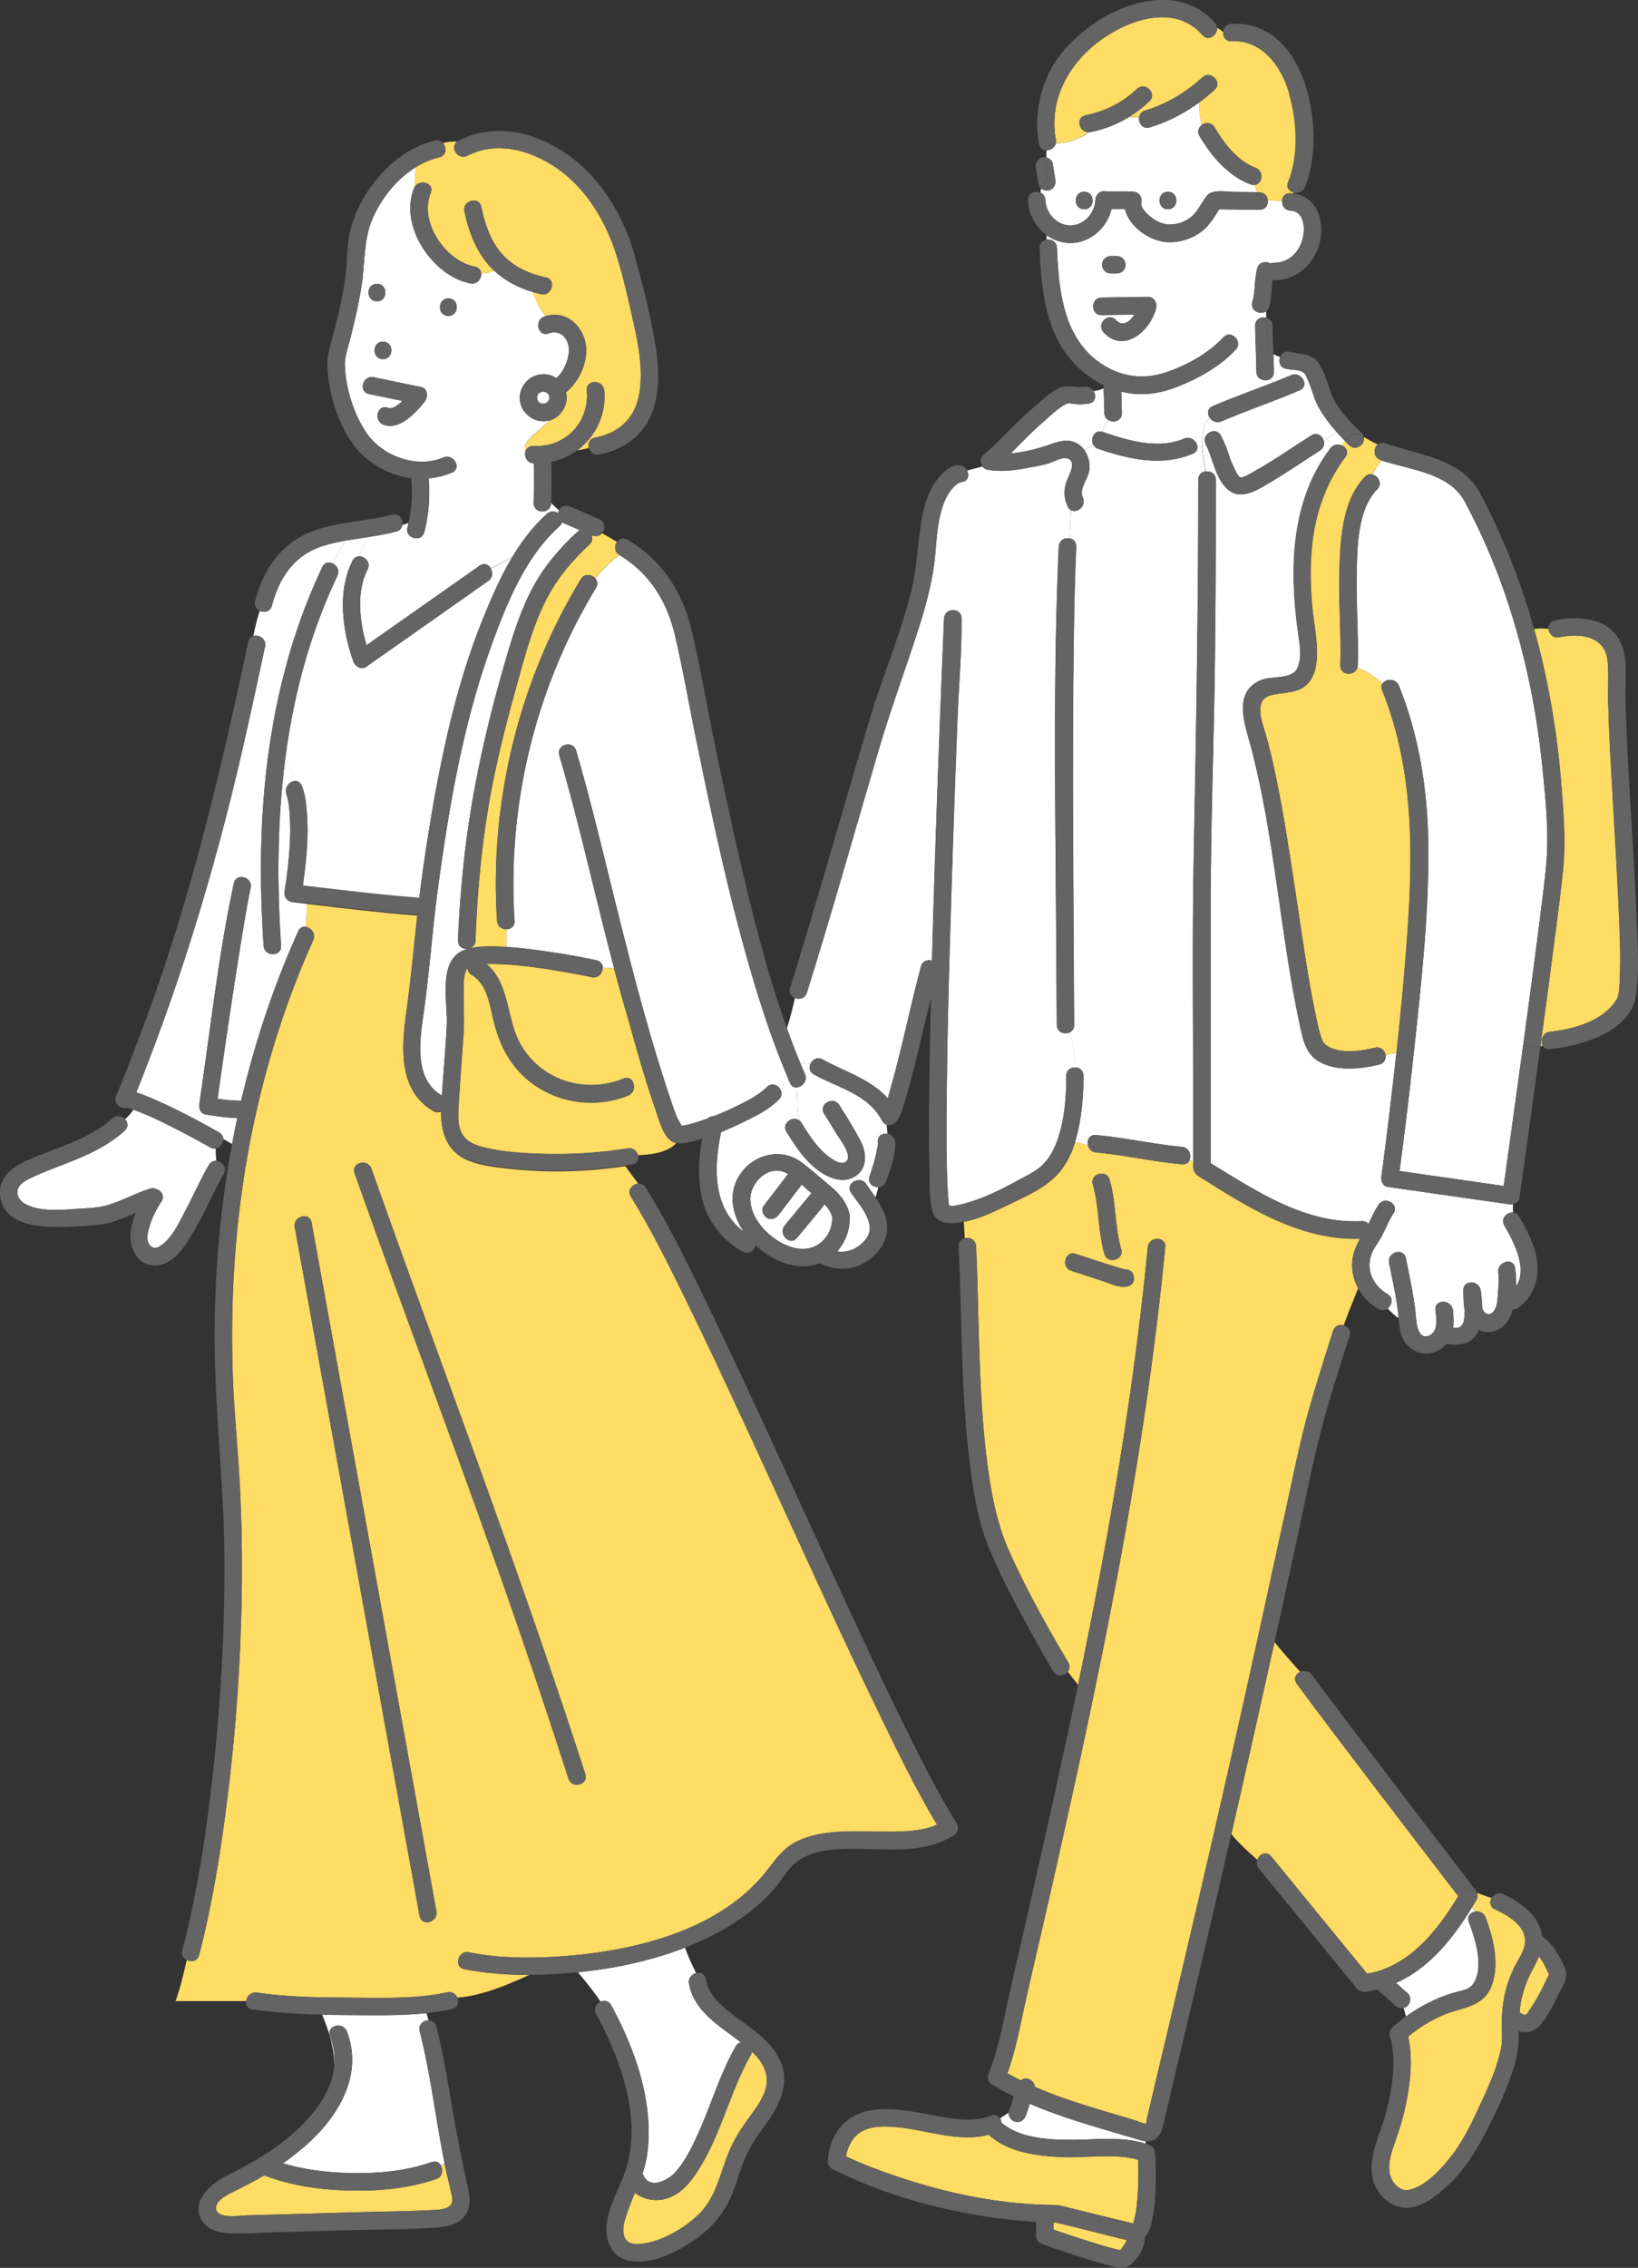 <svg xmlns="http://www.w3.org/2000/svg" viewBox="0 0 205.6 284.45"><rect x="0" y="0" width="205.6" height="284.45" fill="#333333" stroke="none"/><defs><style>.d{fill:#fff}.e{fill:#ffdc64}.f{fill:#646464}</style></defs><g id="b"><g id="c"><path class="e" d="m140.48 159.58.04-.04-.04.02v.02ZM85.35 141.23s-.06 0 0 0ZM94.37 257.32c-.01.15-.06.31-.15.46-2.4 4.22-3.5 9.04-5.89 13.26-1.07 1.9-2.46 4.08-4.69 4.72-1.3.37-2.89.15-3.94-.72-.32.77-.64 1.54-.92 2.34-.33.94-.8 2.23-.39 3.22.41.98 1.58.94 2.48.79 2.48-.42 5-1.9 6.8-3.62 2.24-2.14 2.69-5.16 3.85-7.92.58-1.37 1.32-2.6 2.18-3.8.8-1.11 1.7-2.23 2.22-3.51.84-2.08-.03-3.81-1.55-5.24ZM85.6 141.36s0-.06-.02-.07c.01.03.02.06.02.07ZM142.18 279.1s-.03.03 0 0ZM118.98 151.21c-.09-.08-.11 0 0 0ZM119.24 151.59s0-.08-.02-.11c.01.04.03.08.02.11Z"/><path class="d" d="m61.31 72.85-1.92 1.35c-4.47 3.14-8.95 6.28-13.42 9.43-.62.44-1.39-.04-1.61-.65-1.4-3.9-2.04-8.84-.11-12.65.21-.4.54-.56.88-.55.24-.83.56-1.64 1.01-2.4-.9.14-1.81.26-2.71.42-.63.92-1.17 1.87-1.58 2.92.47.28.79.87.49 1.5-1.31 2.76-2.43 5.6-3.37 8.51-1.51 4.68-2.53 9.48-3.17 14.34.48.94.86 1.93 1.19 2.95.35-.03.69.13.88.57.44 1.02.55 2.17.64 3.26.25 3.09-.06 6.21-.5 9.28 4.79.57 9.56 1.15 14.37 1.52.09 0 .17.02.24.04.08-.65.16-1.31.25-1.96.76-5.59 1.67-11.18 2.86-16.69 1.17-5.42 2.65-10.79 4.71-15.94 1.11-2.78 2.33-5.65 3.91-8.26-.9.52-1.81 1.04-2.76 1.47.28.47.27 1.15-.3 1.56Z"/><path class="e" d="M82.33 139.32c-1.5-4.21-2.64-8.58-3.88-12.87-.48-1.65-.93-3.31-1.37-4.96-.48-.08-.96-.1-1.44-.14.04.66-.51 1.4-1.36 1.22a97.9 97.9 0 0 0-6.81-1.19c-1.55-.21-3.11-.38-4.68-.44-.57-.02-1.16-.05-1.75-.03 2.99 2.44 2.49 7 4.36 10.19 2.63 4.49 8.11 6.13 12.87 4.2 1.31-.53 1.87 1.59.58 2.11-4.85 1.97-10.62.65-14.02-3.36-1.55-1.83-2.38-3.92-2.93-6.23-.46-1.96-.8-4.4-2.69-5.53-.37-.22-.52-.55-.52-.88-.05.06-.11.15-.17.29-.34.69-.3 1.63-.32 2.38-.03 1.91.11 3.78-.02 5.69-.2 2.98-.44 5.96-.61 8.94-.07 1.25-.18 2.76.63 3.82.66.87 1.8 1.23 2.82 1.46 2.75.62 5.7.74 8.51.76 3.1.02 6.19-.21 9.25-.7.67-.11 1.15.33 1.31.84 1.78-.09 3.68-.32 4.78-1.51-.19-.04-.37-.11-.53-.21-1.13-.71-1.6-2.66-2.02-3.82ZM77.45 67.99c-.61-.39-1.24-.75-1.87-1.1-.35.39-.89.43-1.37.22.19.36.18.82-.22 1.19-2.17 2.01-4.04 4.22-5.4 6.86-1.45 2.81-2.35 5.88-3.2 8.91-1.29 4.61-2.56 9.28-3.5 13.98-1.31 6.53-1.97 13.26-2.2 19.91-.02.61-.45.96-.92 1.04v.02c1.22-.33 2.58-.32 3.82-.28.33.01.66.03.98.05v-2.24c-.55 0-1.13-.34-1.18-1.05-.97-14.95 2.75-30.06 10.52-42.87.46-.75 1.37-.6 1.81-.09.9-1.09 1.87-2.12 3.06-2.92a.21.21 0 0 1-.06-.04c-.65-.4-.62-1.13-.27-1.61Z"/><path class="d" d="M87.37 92.71c-.87-4.3-1.62-8.65-2.62-12.93-1.02-4.34-3.13-7.78-6.96-10.15-1.2.8-2.16 1.82-3.06 2.92.26.31.35.74.08 1.19-7.59 12.5-11.17 27.17-10.22 41.76.05.7-.47 1.04-1.01 1.05v2.24c1.5.09 3 .27 4.49.48 2.28.31 4.56.7 6.81 1.19.52.11.76.49.78.89.48.04.96.06 1.44.14-2.36-8.9-4.31-17.91-6.89-26.76-.4-1.36 1.71-1.93 2.11-.58 1.6 5.49 2.95 11.04 4.32 16.59 2.24 9.06 4.51 18.16 7.48 27.01.28.84.56 1.68.91 2.49.07.17.4.7.54.97h.02c.16-.02.36-.05.57-.1.65-.14 1.29-.34 1.92-.55.25-.09.5-.18.76-.27a.97.97 0 0 1 .72-.27c1.06-.41 2.1-.88 3.11-1.38 1.24-.62 2.59-1.28 3.58-2.28.53-.53 1.21-.34 1.59.1.41-.31.8-.64 1.19-.98-1.93-4.52-3.49-9.19-4.85-13.91-2.75-9.49-4.81-19.17-6.78-28.85Z"/><path class="d" d="M108.61 152.2c-.07.07-.15.14-.23.21.08-.07.16-.14.23-.21-.51-.93-1.24-1.8-1.78-2.59-.56-.82.21-1.6 1-1.59-.14-.17-.28-.34-.42-.52-1.57 1.08-3.55.21-4.89-.83-1.6-1.25-2.75-2.99-3.8-4.71-.65-1.07.76-2.05 1.6-1.42-.28-1.35-.23-2.76-.33-4.14-.33.01-.66-.15-.84-.57-.05-.12-.1-.24-.15-.35-.39.34-.79.67-1.19.98.33.39.43.98-.04 1.45-1.24 1.25-2.91 2.09-4.48 2.84-.91.44-1.83.86-2.78 1.24-.96 4.53-1.05 9.58 2.85 12.51-1.57-2.3-2.06-5.13-.26-7.49 1.76-2.31 5.03-3 7.41-1.28 1.25.9 2.42 1.99 3.62 2.97 1.15.94 2.13 2.05 2.48 3.53l.03.16c0 .04.01.09.01.13.07 1.69-.52 3.28-1.58 4.44.68.1 1.38.03 2.06-.29 1.06-.5 2.19-1.6 2.03-2.88-.07-.54-.28-1.07-.56-1.58Z"/><path class="d" d="M110.73 140.59c-1.72-3.34-5.49-4.12-8.55-5.81-.55-.31-.64-.85-.45-1.31-.42-.09-.85-.13-1.27-.11.19.46.38.91.58 1.36.37.86-.36 1.64-1.05 1.67.09 1.38.04 2.79.33 4.14.11.08.21.19.29.32.74 1.2 1.5 2.4 2.49 3.41.52.53 2.4 2.26 3.18 1.35.7-.82-1-2.9-1.41-3.59-.46-.78-.93-1.56-1.42-2.32-.76-1.19 1.14-2.29 1.89-1.1.93 1.46 1.84 2.94 2.65 4.46.76 1.44.95 3.35-.54 4.42-.01 0-.02.01-.04.02.14.17.28.35.42.52.33 0 .66.15.89.49.36.53.77 1.08 1.16 1.67.15-.41.27-.84.35-1.27-.67.01-1.35-.52-1.08-1.34.38-1.17.75-2.35.97-3.56.04-.23.1-.42.07-.77-.06-.79.6-1.13 1.21-1.03-.04-.38-.08-.75-.11-1.14a.902.902 0 0 1-.54-.48Z"/><path class="e" d="M77.36 31.95c-1.28-4.06-3.61-8.03-7.09-10.59-3.31-2.43-7.74-3.81-11.6-1.83-1.19.61-2.24-1.06-1.28-1.78-.6 0-1.23.01-1.78.2.48.55.44 1.57-.48 1.78a9.96 9.96 0 0 0-2.97 1.26c-.06.83-.16 1.66-.12 2.46.64-1.06 2.53-.49 2.02.75-1.5 3.64 1.85 8.53 5.54 9.24.53.1.77.47.79.88.57-.01 1.13-.08 1.62-.37-.3-.28-.58-.58-.84-.9-1.54-1.88-2.39-4.18-2.87-6.53-.28-1.38 1.82-1.96 2.11-.58.41 1.98 1.04 3.97 2.32 5.58 1.45 1.83 3.53 2.79 5.77 3.27 1.38.29.79 2.4-.58 2.11-.36-.08-.72-.17-1.07-.27.37 1.1.89 2.17 1.6 3.05 2.73-.89 5.05 1.48 5.13 4.14.06 1.86-.96 4.14-2.55 5.39.03.09.05.19.06.29.04.12.06.25.05.4 0 .15-.01.28-.05.4-.21 1.17-1.02 2.15-2.14 2.45-.83.92-1.87 1.55-2.77 2.62-.33.42-.38.89-.24 1.32.1-.43.44-.77 1.02-.74 4 .22 7.05-2.99 6.69-6.97-.13-1.4 2.06-1.39 2.19 0 .28 3.05-1.12 5.82-3.38 7.5.49-.06.97-.19 1.46-.29-.16-.53.04-1.14.74-1.28 3.17-.62 5.16-2.57 5.63-5.79.41-2.82-.13-5.77-.74-8.52-.64-2.87-1.3-5.83-2.18-8.63Z"/><path class="d" d="M86.48 248.81c-.13-.7.36-1.2.9-1.33-.51-1.04-1.02-2.08-1.39-3.19-.95.37-1.91.7-2.87 1-3.43 1.06-6.99 1.73-10.57 2.09 1 1.22 1.99 2.4 2.84 3.69.46-.21 1.02-.13 1.33.44 3.04 5.61 5.42 12.32 4.5 18.78a13.9 13.9 0 0 1-.57 2.35c.04.06.07.12.11.19.8 1.83 3.11.65 4.02-.38 1.23-1.39 2.1-3.18 2.86-4.86 1.63-3.61 2.74-7.45 4.7-10.9.17-.3.41-.46.67-.51-2.65-2.05-5.89-3.87-6.52-7.36Z"/><path class="e" d="M55.82 271.49v-.06c-.17.07-.33.13-.49.18.32.55.21 1.42-.58 1.69-3.43 1.19-7.18 1.53-10.8 1.45-3.62-.08-7.35-.57-10.74-1.89-.01 0-.03-.01-.04-.02-.06.04-.12.08-.19.11-1.16.69-2.35 1.28-3.56 1.88-.74.37-2.62 1.22-2.27 2.36.35 1.15 3.1.69 3.91.67l4.32-.12 9.5-.27c3.13-.09 6.26-.11 9.39-.27.65-.03 1.45-.05 2.02-.4.63-.38.52-.97.38-1.61-.26-1.25-.6-2.47-.86-3.72Z"/><path class="d" d="M53.83 253.42c-.13-.3-.23-.6-.28-.92-3.09.33-6.27.27-9.32.25-1.26 0-2.52-.02-3.79-.05.86 2.12 1.52 4.12 1.52 6.37.11-1.19-.04-2.42-.53-3.69-.51-1.32 1.61-1.88 2.11-.58 1.97 5.1-.71 10.05-4.39 13.57a30.54 30.54 0 0 1-3.64 2.96c2.73.82 5.61 1.16 8.45 1.22 3.44.08 6.95-.23 10.22-1.37.53-.19.95.04 1.16.41.16-.05.32-.11.48-.18-1.12-5.53-1.74-11.17-3.14-16.65-.21-.84.5-1.38 1.16-1.36ZM140.06 267.53c-1.83-.54-3.65-1.08-5.46-1.67a63.59 63.59 0 0 1-5.35-1.99c-.15.5-.29 1.01-.49 1.49-.22.55-.72.93-1.34.76-.46-.13-.87-.64-.81-1.14-.36.23-.72.48-1.08.73.1.16.16.34.18.53 2.25 1.95 5.89 2.15 8.72 2.15 3.04 0 6.42-.47 9.37.49v-.32c-.45-.04-.89-.2-1.33-.33-.8-.24-1.59-.47-2.39-.71ZM185.16 239.77c-.1-.2-.23-.37-.41-.51-2.26 3.69-5.12 7.32-9.06 9.24-.15.07-.31.14-.46.21.49.43.97.87 1.46 1.3.44.39.4 1.15 0 1.55-.15.15-.33.24-.51.28l.3 1.08c.75-.53 1.53-1.02 2.33-1.45 1.26-.68 2.6-1.25 3.99-1.61.88-.23 1.7-.33 2.21-1.16 1.26-2.08.17-5.53-.64-7.63-.28-.71.22-1.2.81-1.3ZM138.62 51.8c-.03-1.03-.06-2.06-.1-3.09-.41.19-.83.29-1.26.35.36.58.25 1.42-.6 1.55-.7.11-1.3.13-2 .03-.45-.06-.62-.11-1.04.13-1.07.61-2.04 1.6-2.97 2.41-1.33 1.16-2.54 2.45-3.8 3.69 1.36-.1 2.76-.44 3.96-.8 1.38-.41 2.91-1.23 4.32-.48.42.23.77.57 1.04.97.3-.32.66-.58 1.02-.85-.34-.74.2-1.82 1.15-1.55.22-.51.48-1 .77-1.48-.28-.17-.48-.46-.5-.88Z"/><path class="d" d="M150.29 56.05c.02.34-.14.67-.57.85-3.87 1.65-8.05.7-11.88-.61-.33-.11-.54-.33-.65-.58-.35.27-.71.53-1.02.85.49.75.69 1.71.52 2.57-.21 1.07-1.28 2.18-.78 3.29.47 1.05-.72 1.99-1.48 1.57-.07 1.17-.12 2.35-.16 3.53.45.09.83.43.81 1.03-.17 3.73-.25 7.46-.3 11.2-.24 16.26-.04 32.53.04 48.79 0 .41-.18.7-.45.87.24 1.49.51 2.98.69 4.47.49.06.94.41.94 1.05 0 1.33-.06 2.66-.21 3.98-.16 1.44-.42 2.92-.86 4.32.55.14 1.09.29 1.62.42-.15-.64.19-1.37 1.01-1.29 3.62.32 7.16 1.15 10.78 1.48.95.08 1.25 1.13.91 1.74.17.02.34.06.52.09v-5.47c0-10.94-.15-21.89.06-32.83.31-15.74.58-31.47.57-47.21 0-.63.43-.97.91-1.04-.17-1.1-.38-2.2-.44-3.22-.2.05-.4.1-.6.14Z"/><path class="e" d="M161.82 11.7c-.97-3.36-3.39-6.73-7.24-6.54-.75.04-1.1-.57-1.05-1.15-.24-.2-.5-.38-.77-.53.09.92-1.07 1.78-1.83.92-3.47-3.96-9.2-1.97-12.83.67-3.95 2.88-6.48 7.44-5.58 12.42.03.19.02.36-.02.51 1.44-.06 2.94-.5 4.13-1.42-1.21.02-1.66-1.87-.36-2.13 2.44-.49 4.63-1.58 6.45-3.3 1.02-.97 2.57.58 1.55 1.55-.79.75-1.65 1.41-2.57 1.97.43.01.85.02 1.28.02.06-.36.3-.69.75-.82 2.7-.82 5.1-2.27 7.18-4.16 1.04-.95 2.59.6 1.55 1.55-.61.56-1.25 1.08-1.92 1.57-.05 1 .04 1.96.27 2.87.47-.38 1.23-.42 1.63.26 1.15 1.97 2.93 4.28 5.15 5.08 1.14.41.86 2.05-.1 2.17.08.31.18.62.32.91h.26c.66.01 1.01.5 1.05 1.01.59.04 1.2.05 1.79.06.03-.51.38-.99 1.05-.95.13 0 .26.02.38.04.02-.05.03-.09.04-.14-.55-.13-.98-.6-.71-1.27 1.39-3.42 1.13-7.67.12-11.16Z"/><path class="d" d="M161.98 26.42c-.74-.04-1.09-.66-1.05-1.23-.59 0-1.2-.02-1.79-.06.05.58-.3 1.19-1.05 1.18l-5.06-.06c-.57.92-1.15 1.88-1.95 2.57-1.18 1.02-2.84 1.6-4.4 1.56-2.25-.05-4.96-1.87-5.48-4.17-.56 0-1.12.01-1.68.01-.57 2.34-2.65 4.26-5.17 4.26-1.1 0-2.13-.36-2.97-.98 0 .18-.02.37-.02.55.6-.08 1.28.26 1.31 1.04.21 5.27.77 11.35 5.57 14.53 2.44 1.62 5.17 2.02 7.94 1.13 2.67-.86 5.43-2.37 7.37-4.44.97-1.03 2.51.52 1.55 1.55-1.97 2.1-4.66 3.6-7.31 4.64-2.32.91-4.65 1.23-7.06.61.03.9.06 1.79.08 2.69.03.99-1.03 1.28-1.69.88-.29.47-.55.97-.77 1.48.03 0 .05.01.08.02 3.16 1.08 6.95 2.22 10.19.83.85-.37 1.63.35 1.67 1.03.2-.04.4-.09.6-.14-.08-1.37.1-2.6.96-3.5-.34-.48-.33-1.15.35-1.45 2.52-1.09 5.12-2 7.67-3.01-.09-.18-.19-.36-.28-.54-.6.56-1.87.31-1.89-.76-.03-1.93-.13-3.85-.16-5.77-.01-.85.78-1.19 1.41-1.01-.01-.27-.03-.55-.04-.82-.72.53-2.03-.06-1.72-1.16.39-1.38.23-2.85.62-4.23.23-.81 1.08-.93 1.64-.6.13-.06.28-.09.45-.09 1.95.01 3.28-1.44 3.66-3.28.27-1.29.04-3.18-1.6-3.27Zm-22.56 5.7h.77c.61 0 1.07.5 1.09 1.09.03.59-.52 1.09-1.09 1.09h-.77c-.61 0-1.07-.5-1.09-1.09-.03-.59.52-1.09 1.09-1.09Zm5.7 6.51c-.67 2.81-4.03 5.8-6.6 3.05-.96-1.03.58-2.57 1.55-1.55.86.92 1.74.23 2.32-.68l-4.12.06c-1.41.02-1.41-2.16 0-2.19l5.8-.09c.73-.01 1.22.71 1.05 1.38ZM132.64 128.55c-.02-4.14-.05-8.27-.08-12.41-.1-15.85-.38-31.74.33-47.58.04-.81.77-1.15 1.38-1.03.04-1.18.09-2.36.16-3.53-.16-.09-.3-.24-.41-.46-.56-1.23-.53-2.3 0-3.53.3-.69 1.15-2.28-.18-2.53-.63-.12-1.56.42-2.14.61-.82.27-1.66.4-2.51.56-1.8.34-3.48.59-5.29.25a.946.946 0 0 1-.59-.4c-.6.19-1.27.34-1.92.52.28.58.14 1.32-.66 1.43-.34.05-.51.17-.79.41-.95.8-1.46 2.02-1.79 3.19-.65 2.23-.6 4.55-.92 6.84-.37 2.64-1.07 5.21-1.87 7.74-1.63 5.09-3.49 10.09-5.01 15.22-3.02 10.22-5.9 20.49-9.08 30.66-.23.72-.95.89-1.49.67-.28 1.27-.61 2.54-1.01 3.81.53 1.47 1.09 2.93 1.68 4.37.42-.02.85.02 1.27.11.23-.55.87-.96 1.55-.58 2.86 1.58 6.05 2.48 8.17 4.88.11-.38.21-.76.31-1.13.49-1.71.92-3.43 1.35-5.15.84-3.42 1.59-6.87 2.51-10.27.19-.7.84-.88 1.37-.72.07-2.63.15-5.26.23-7.88a3262.279 3262.279 0 0 1 1.29-35.03c.06-1.4 2.25-1.41 2.19 0v.18c.04 4.08-.34 8.21-.5 12.29-.3 7.89-.58 15.77-.82 23.66-.25 8.07-.47 16.15-.54 24.23-.03 2.94-.04 5.88.03 8.81.02 1.01.06 2.02.13 3.02.02.35.06.71.09 1.06 0 .06 0 .09.01.11l.02.08c.01.06.02.12.04.19.08.01.16.03.23.03.42.01.85-.08 1.26-.18 2.5-.59 4.89-1.79 7.14-3.01.99-.54 2.11-1.06 2.95-1.82.95-.86 1.58-2.04 2-3.24.9-2.57 1.11-5.34 1.11-8.05 0-.77.65-1.12 1.24-1.05-.18-1.49-.45-2.98-.69-4.47-.64.41-1.73.12-1.74-.87Z"/><path class="e" d="M202.42 99.91c-.23-3.97-.47-7.95-.57-11.92-.04-1.67.1-3.4-.06-5.06-.3-3.19-3.48-3.55-6.06-3-.78.17-1.31-.45-1.36-1.06-.59-.03-1.2-.09-1.81.03 1.81 6.47 2.93 13.13 3.44 19.82.27 3.48.55 7.03.18 10.51-.26 2.5-.59 5-.91 7.5-.62 4.83-1.26 9.66-1.92 14.49.1 0 .2-.02.3-.04-.35-.61-.04-1.66.9-1.77 2.81-.31 6.34-1.23 8.1-3.65.15-.21.29-.43.4-.66v-.05c.06-.18.1-.35.13-.53.04-.2.03-.17.06-.52.03-.32.05-.63.06-.95.16-3.33-.02-6.69-.17-10.01-.2-4.38-.47-8.75-.72-13.13Z"/><path class="d" d="M187 69.52c-.93-2.23-1.98-4.4-3.11-6.54-1.97-3.72-6.88-4.01-10.49-5.23-.44.52-.8 1.14-1.12 1.77.73.18 1.27 1.14.59 1.84-2.48 2.54-2.5 7.14-2.58 10.43-.1 3.89.25 7.77.13 11.66 0 .1-.02.19-.04.27 1.17.5 2.24 1.15 3.15 2.01.42-.62 1.67-.68 2.06.27 2.44 6.01 3.55 12.76 3.68 19.24.16 8.84-.83 17.74-1.78 26.52-.54 5.05-1.14 10.09-1.82 15.12 4.36.62 8.72 1.25 13.08 1.87.6-4.31 1.2-8.63 1.79-12.94.21-1.55.42-3.1.64-4.65-.13 0-.26.02-.39.04.13-.02.26-.03.39-.04.73-5.36 1.45-10.72 2.13-16.09.27-2.16.56-4.32.76-6.49.39-4.09-.07-8.38-.48-12.45-.92-9.11-3.05-18.16-6.58-26.62Z"/><path class="d" d="M173.44 147.17c0-.07.03-.25.05-.35.03-.25.07-.49.1-.74.19-1.42.37-2.85.54-4.27.4-3.24.79-6.49 1.14-9.74-.47.05-.92.16-1.36.3.07.49-.15 1-.77 1.15-2.35.58-5.43.89-7.6-.4-1.72-1.02-2.04-3.01-2.42-4.81-2.43-11.39-3.08-23.16-6.03-34.45-.74-2.84-2.48-7.07 1.25-8.58 1.25-.51 3.69-.06 4.45-1.35.77-1.3.31-3.47.12-4.87-1.06-7.81-.86-16.29 4.1-22.84.38-.5.98-.55 1.45-.35.12-.19.25-.38.37-.56-.35-.36-.69-.73-1.03-1.1-.55.39-1.1.76-1.63 1.14.09.41-.03.86-.48 1.15-2.03 1.31-4.03 2.69-6.11 3.92-1.38.82-3.51 2.27-5.09 1.25-1.87-1.21-2.16-4.02-3.11-5.88-.16.04-.32.09-.48.13.06 1.02.26 2.13.44 3.22.6-.09 1.27.26 1.27 1.04 0 9.54-.02 19.09-.21 28.63-.15 7.64-.41 15.29-.42 22.93v34.17c5.82 3.54 11.84 7.61 18.96 7.26.38-.02.66.13.83.35.4-.82.76-1.66 1.27-2.42.19-.28.44-.43.71-.48.28-.57.55-1.13.74-1.71-.11-.02-.22-.03-.32-.05-.64-.09-.84-.82-.76-1.34.02-.12.03-.23.05-.35Z"/><path class="e" d="M173.53 85.73c-.91-.86-1.97-1.51-3.15-2.01-.3 1.13-2.19 1.04-2.15-.27.13-4.17-.26-8.35-.1-12.52.15-3.71.45-8.3 3.19-11.12.3-.3.64-.38.96-.3.32-.63.68-1.25 1.12-1.77-.04-.01-.08-.03-.11-.04-.94-.33-.92-1.48-.36-1.96-.61-.28-1.19-.59-1.75-.93.21.91-1.01 1.86-1.84 1.03l-.53-.53c-.13.18-.25.37-.37.56.55.24.9.84.44 1.45-2.53 3.34-3.85 7.32-4.22 11.47-.22 2.4-.17 4.82.05 7.21.17 1.9.58 3.79.6 5.7.02 1.47-.18 3.15-1.32 4.2-1.22 1.11-2.84.91-4.33 1.26-2.23.52-1.41 2.91-.92 4.49.31 1 .57 2.02.81 3.04 1.34 5.7 2.19 11.52 3.08 17.31.82 5.3 1.5 10.65 2.64 15.89.16.75.33 1.5.57 2.23.05.14.09.28.15.42 0 .02.01.03.01.03l.02.03c.2.3.41.51.73.68 1.64.91 4.08.56 5.83.13.75-.18 1.26.36 1.35.95.44-.13.89-.24 1.36-.3.58-5.35 1.09-10.7 1.44-16.07.66-9.95.57-20.02-3.24-29.42-.14-.34-.1-.63.05-.85Z"/><path class="d" d="M164.21 47.76c-.21-.48-.34-.97-.82-1.17-.61-.25-1.38-.18-2.02-.34-.75-.19-.91-.92-.68-1.47-.3-.09-.58-.21-.85-.37.03.75.05 1.49.06 2.24 0 .33-.12.59-.3.76.09.18.19.36.28.54.72-.29 1.44-.58 2.16-.89 1.28-.55 2.39 1.33 1.1 1.89-3.24 1.39-6.59 2.51-9.83 3.9-.6.26-1.16-.02-1.46-.44-.86.9-1.04 2.13-.96 3.5.16-.04.32-.08.48-.13 0-.02-.02-.03-.02-.05-.65-1.25 1.24-2.35 1.89-1.1.45.86.8 1.72 1.08 2.65.12.4.28.78.47 1.15.14.28.53 1.31.89 1.44.4.14 1.7-.74 2.1-.95.3-.16.6-.33.9-.51 2-1.22 3.94-2.53 5.91-3.8.74-.47 1.44.07 1.58.74.53-.38 1.08-.75 1.63-1.14-.83-.93-1.6-1.93-2.21-2.99-.62-1.08-.87-2.32-1.37-3.46ZM157.02 23.15c-2.8-1.01-4.99-3.58-6.46-6.09-.32-.54-.12-1.06.26-1.36-.23-.91-.32-1.87-.27-2.87-1.89 1.39-3.96 2.46-6.23 3.15-.9.27-1.45-.57-1.33-1.28-.43 0-.86-.01-1.28-.02-1.48.9-3.11 1.55-4.84 1.89-.08.02-.15.02-.22.02-1.19.92-2.7 1.36-4.13 1.42-.15.53-.68.86-1.18.85v.9c.38.09.73.37.79.76l.33 1.99c.1.58-.14 1.17-.76 1.34-.33.09-.74 0-1.02-.23-.04.18-.06.36-.07.54.33.16.58.47.6.93.05 1.64 1.45 3.19 3.15 3.18 1.7 0 3.09-1.56 3.13-3.2.02-.56.49-1.13 1.09-1.09 1.21.08 2.42-.03 3.63.05.76.05 1.17.65 1.05 1.38-.14.82 1.05 1.73 1.62 2.11.89.59 1.79.77 2.83.54 1.15-.25 1.99-.84 2.64-1.8.37-.55.71-1.17 1.12-1.69.7-.88 2.34-.52 3.34-.51 1 .01 2 .02 3 .04-.14-.29-.24-.6-.32-.91-.15.02-.31 0-.48-.06Zm-20.93 3.09c-1.41 0-1.41-2.19 0-2.19s1.41 2.19 0 2.19Zm10.51 0c-1.41 0-1.41-2.19 0-2.19s1.41 2.19 0 2.19Z"/><path class="e" d="M170.72 155.36c-6.02.22-11.61-2.53-16.63-5.58-1.04-.63-2.08-1.29-3.12-1.93-.58-.36-1.09-.59-1.17-1.33-.03-.27 0-.56 0-.84-.17-.03-.34-.07-.52-.09-.16.29-.46.48-.91.44-3.62-.32-7.16-1.15-10.78-1.48-.57-.05-.91-.45-1.01-.89-.54-.13-1.07-.28-1.62-.42-.42 1.33-1.02 2.59-1.89 3.68-1.56 1.95-4.17 3.08-6.37 4.14-1.75.84-3.73 1.82-5.73 2.2.06.68.09 1.36.12 2.04.62-.15 1.39.19 1.43 1.02.22 4.72.26 9.44.44 14.16.17 4.57.43 9.16 1.05 13.7.49 3.54 1.18 7.03 2.63 10.3 2.14 4.83 4.75 9.48 7.44 14.02.26.43.18.85-.06 1.16.43.57.87 1.12 1.3 1.67 3.77-18.16 6.97-36.44 8.75-54.9.13-1.39 2.32-1.4 2.19 0-.74 7.7-1.73 15.38-2.9 23.03-2.11 13.81-4.83 27.52-7.78 41.17-1.49 6.87-3.03 13.73-4.6 20.59-.77 3.36-1.56 6.71-2.31 10.07-.66 2.94-1.19 5.92-2.22 8.75.55.31 1.11.61 1.68.89.25-.2.57-.3.94-.19.42.12.8.56.82 1.01 2.24.98 4.57 1.77 6.9 2.49 1.91.6 3.84 1.15 5.75 1.72.37.11.93.43 1.31.39.12-.01.01.03.08-.48.03-.21.1-.43.15-.63.28-1.2.57-2.39.85-3.59 3.89-16.38 7.75-32.78 11.4-49.21 1.82-8.18 3.6-16.36 5.38-24.55.81-3.72 1.56-7.45 2.6-11.11.93-3.3 1.98-6.57 3.02-9.85.21-.65.82-.85 1.34-.72.56-1.58 1.21-3.12 1.81-4.65a5.915 5.915 0 0 1-.73-3.39c.09-1.05.48-1.94.98-2.82Zm-31.44-7.39c.83 2.88.63 5.84 1.45 8.72.39 1.36-1.72 1.93-2.11.58-.83-2.88-.63-5.84-1.45-8.72-.39-1.36 1.72-1.93 2.11-.58Zm2.75 13.13c-1.01.79-2.87-.2-3.92-.53-1.22-.39-2.44-.79-3.65-1.19-1.33-.44-.76-2.55.58-2.11 1.01.34 2.03.67 3.05 1 .73.24 1.46.47 2.2.69.26.08.52.15.77.22.17.05.33.05.3.05.32.01.63.17.84.53.22.4.2 1.04-.17 1.34Z"/><path class="d" d="M189.9 152.08v-1.05c-.18.03-.36.04-.53.01l-14.9-2.13c-.18.58-.46 1.14-.74 1.71.83-.15 1.78.69 1.18 1.58-.59.87-.94 1.84-1.42 2.76-.44.85-1.09 1.58-1.4 2.51-.64 1.91.36 3.86 2.04 4.82.8.45.61 1.41.04 1.83.44.46.89.87 1.39 1.23-.02-.24-.04-.48-.07-.72-.24-2.1-.72-4.16-1.13-6.23-.27-1.38 1.84-1.96 2.11-.58.49 2.52 1.08 5.04 1.28 7.6.07.88.38 2.73 1.72 2.06 1.09-.55.83-2.16.71-3.16-.16-1.4 2.02-1.38 2.19 0 .08.72.12 1.47.03 2.19.41.07.81.07 1.09-.27.27-.34.31-.93.35-1.35.01-.17.02-.34.02-.51-.17-.81-.16-1.69-.18-2.48-.04-1.45 2.02-1.35 2.19 0 .09.71.17 1.46.19 2.2.29.9 1.17 1.04 1.64.02.3-.65.3-1.54.35-2.24.05-.73.12-1.53.02-2.26-.2-1.38 1.91-1.97 2.11-.58.11.76.13 1.54.1 2.31 1.56-2.19-.31-5.64-1.45-7.64-.5-.87.32-1.68 1.08-1.63Z"/><path class="e" d="M162.76 211.16c-.46-.61-.11-1.21.44-1.46-1.09-1.22-2.19-2.45-3.22-3.74-1.78 8.03-3.58 16.06-5.42 24.08.95 1.2 2.12 2.19 3.24 3.23.26-.71 1.14-1.16 1.74-.43.51.62 1.02 1.25 1.53 1.87 3.5 4.28 7.01 8.56 10.51 12.84 5.22-.82 8.86-5.41 11.46-9.72-.5-.65-1-1.31-1.51-1.96-6.3-8.21-12.62-16.4-18.79-24.71ZM187.62 239.47c-.63-.3-.67-.92-.4-1.4-.61-.19-1.2-.42-1.79-.65.09.29.03.64-.11.88-.19.32-.38.63-.57.95.19.14.32.32.41.51.5-.08 1.07.12 1.3.72 1.03 2.66 1.89 6.31.58 9-1.16 2.39-3.85 2.33-6 3.3-1.51.68-3.01 1.57-4.29 2.67.65 2.86.23 6.12-.37 8.89-.33 1.54-.82 3.03-1.34 4.51-.4 1.13-.79 2.35-.64 3.56.15 1.17 1.17 2.54 2.5 2.25 2.04-.44 3.97-2.59 5.2-4.14 1.66-2.09 2.83-4.67 3.94-7.08.97-2.11 1.96-4.35 2.39-6.65.19-1.03.05-2.09.07-3.12.02-1.09.12-2.18.32-3.25.23-1.19.63-2.32 1.13-3.42.5-1.1 1.46-2.28 1.48-3.54.03-2.03-2.26-3.26-3.81-4ZM93.77 179.27c-2.64-5.7-5.3-11.39-8.07-17.02-2.03-4.12-4.09-8.27-6.52-12.17-.51-.81.2-1.58.94-1.61-.55-.71-1.09-1.44-1.62-2.2-3.46.51-6.95.74-10.45.62-1.94-.07-3.88-.24-5.81-.5-1.36-.19-2.71-.43-3.94-1.05-2.34-1.2-2.95-3.51-2.93-5.92-.28.13-.61.14-.96-.06-4.53-2.58-3.99-8.17-3.37-12.59.55-3.96.91-7.95 1.35-11.93-4.65-.36-9.28-.92-13.91-1.47.02.98-.02 1.94-.11 2.89.66.09 1.32.84.95 1.66-4 8.87-6.77 18.28-8.4 27.87-1.5 8.83-2.01 17.82-1.7 26.77.16 4.57.65 9.11.88 13.67.24 4.59.31 9.18.24 13.77-.13 8.53-.73 17.05-1.79 25.51-.83 6.62-1.88 13.24-3.55 19.7-.2.79-1 .93-1.56.64-.4 1.72-.8 3.48-1.4 5.14h8.86c.08-.59.6-1.17 1.36-1.06 3.93.6 8 .61 11.97.64 3.91.03 8.07.16 11.92-.67.61-.13 1.06.21 1.26.66 3.07-.25 6.11-1.52 9.02-2.85-2.73 0-5.48-.19-8.15-.72-1.38-.28-.79-2.38.58-2.11 4.07.81 8.34.78 12.46.44 8.54-.71 18.34-3.14 24.23-9.82 1.41-1.6 2.34-3.42 4.32-4.44 1.88-.97 4.01-1.24 6.1-1.33 2.3-.09 4.6.07 6.9 0 1.62-.05 3.27-.21 4.75-.86-2.54-4.22-4.71-8.68-6.86-13.1-5.87-12.06-11.35-24.31-16.98-36.48Zm-41.1 61.04c-1.14-6.3-2.29-12.61-3.43-18.91L37 153.91c-.25-1.38 1.86-1.96 2.11-.58 1.14 6.3 2.29 12.61 3.43 18.91l12.24 67.49c.25 1.38-1.86 1.96-2.11.58Zm18.69-17.21c-1.97-6.1-3.99-12.19-6.07-18.25-6.64-19.33-13.96-38.42-20.78-57.69-.47-1.33 1.64-1.9 2.11-.58 2.14 6.04 4.31 12.08 6.51 18.1 7 19.21 14.05 38.38 20.34 57.84.43 1.34-1.68 1.91-2.11.58Z"/><path class="d" d="M68.2 46.93c.62 0 1.17.19 1.63.5 1.01-.85 1.63-2.6 1.58-3.63-.06-1.4-1.1-2.51-2.53-1.98-1.32.49-1.89-1.62-.58-2.11.05-.02.11-.04.16-.05-.71-.88-1.23-1.95-1.6-3.05-1.8-.52-3.48-1.39-4.83-2.67-.5.29-1.05.36-1.62.37.03.65-.52 1.4-1.37 1.23-4.75-.92-8.99-7.25-7.07-11.93.02-.06.05-.11.08-.17-.04-.8.07-1.63.12-2.46-2.46 1.53-4.41 4.03-5.47 6.6-1.08 2.61-.88 5.47-1.31 8.22-.35 2.22-.85 4.42-1.4 6.6-.28 1.12-.72 2.28-.7 3.34.07 2.86 1.09 6.15 2.69 8.52 1.98 2.95 6.32 4.54 9.66 3.12 1.28-.54 2.39 1.34 1.1 1.89-.95.4-1.94.64-2.94.73.2 2.27.03 4.51-.54 6.74-.35 1.36-2.46.78-2.11-.58.05-.19.09-.38.13-.57-.26.09-.52.17-.77.27-.06.36-.3.68-.76.8-1.18.32-2.39.52-3.61.71-.45.76-.77 1.56-1.01 2.4.71.03 1.44.81 1.01 1.65-1.42 2.79-1.03 6.44-.14 9.51.26-.18.52-.37.78-.55 4.47-3.14 8.95-6.28 13.42-9.43.57-.4 1.13-.14 1.41.33.94-.43 1.86-.95 2.76-1.47 1.19-1.97 2.59-3.8 4.3-5.33.46-.41 1.01-.35 1.4-.07a1 1 0 0 1 .13-.39c-.37-.28-.7-.6-1.02-.94v.02c-.03 1.41-2.22 1.41-2.19 0 .04-1.66.04-3.33.01-4.99h-.04c-.83-.05-1.17-.83-1.02-1.44-.14-.42-.09-.9.24-1.32.9-1.07 1.94-1.71 2.77-2.62-.27.07-.56.11-.86.1-1.55-.06-2.86-1.37-2.85-2.94.01-1.6 1.34-2.95 2.95-2.95Zm-20.13-1.89c-1.41 0-1.41-2.19 0-2.19s1.41 2.19 0 2.19Zm-.76-9.44c1.41 0 1.41 2.19 0 2.19s-1.41-2.19 0-2.19Zm6 14.76c-1.08 1.37-3.22 3.7-5.19 2.9-1.29-.52-.72-2.63.58-2.11.52.21 1.2-.27 1.8-.87-1.39-.29-2.79-.58-4.18-.86-1.38-.29-.79-2.39.58-2.11 1.97.41 3.95.82 5.92 1.22.89.18.95 1.24.48 1.83Zm2.97-10.74c-1.41 0-1.41-2.19 0-2.19s1.41 2.19 0 2.19ZM70.54 65.5a.93.93 0 0 1-.33.53c-4.23 3.79-6.57 9.56-8.47 14.79-3.6 9.87-5.39 20.38-6.79 30.76-.69 5.09-1.03 10.23-1.75 15.32-.49 3.46-1.33 8.44 2.26 10.53.2-2.99.48-5.97.62-8.96.12-2.77-1.19-8.11 2.28-9.33.13-.05.26-.08.4-.12V119c-.61.1-1.3-.24-1.27-1.04.1-2.83.32-5.66.59-8.48.9-9.46 3.01-18.71 5.72-27.81.88-2.95 1.88-5.91 3.43-8.58 1.38-2.39 3.2-4.46 5.21-6.32.13-.12.26-.2.4-.24-.75-.33-1.5-.66-2.25-.98-.02 0-.03-.02-.05-.03ZM34.13 75.96c-.2.77-.96.92-1.52.66-.35 1.04-.6 2.09-.81 3.16.7-.22 1.68.36 1.47 1.32-.97 4.53-1.95 9.06-2.99 13.57-3.35 14.46-7.64 28.58-13.17 42.35.48.15.96.34 1.4.52 1.33.53 2.62 1.15 3.9 1.78 1.72.86 3.42 1.76 5.09 2.72.36.21.52.52.53.84.39.18.75.39 1.1.63.2-1.09.42-2.18.65-3.27-1.34-.06-2.67-.23-3.99-.46-.64-.11-.84-.8-.76-1.34.13-.95.27-1.89.4-2.84 1.19-8.26 2.16-16.64 3.92-24.81.3-1.38 2.4-.79 2.11.58-.41 1.91-.72 3.84-1.04 5.77-1.13 6.88-2.14 13.78-3.11 20.68.98.14 1.97.22 2.96.25 1.7-7.28 4.07-14.41 7.16-21.26.21-.46.57-.61.94-.56.09-.95.13-1.92.11-2.89-.56-.07-1.13-.13-1.69-.2-.76-.09-1.17-.62-1.05-1.38.49-3.21.85-6.51.62-9.76-.05-.68-.11-1.26-.27-1.93-.04-.18-.33-.98-.09-.4-.36-.85.33-1.62 1.01-1.67-.33-1.01-.71-2.01-1.19-2.95-1.02 7.79-1.06 15.73-.54 23.56.09 1.41-2.09 1.4-2.19 0-.28-4.17-.4-8.35-.3-12.53.29-12.04 2.48-24.05 7.67-34.98.3-.64.93-.68 1.4-.4.41-1.05.95-2 1.58-2.92-.98.17-1.95.38-2.9.68-3.59 1.13-5.47 3.95-6.41 7.48ZM26.39 143.92c-1.53-.87-3.09-1.71-4.67-2.5-1.22-.62-2.44-1.22-3.7-1.74-.39-.16-.85-.35-1.29-.49a4.9 4.9 0 0 1-1.04 1.18c.36.39.47.99-.04 1.45-2.61 2.37-5.88 3.54-9.11 4.79-.76.3-1.52.6-2.26.95-.66.32-1.57.67-1.93 1.35-.48.91.14 1.77.95 2.17 1.92.95 4.46.66 6.52.53 1.27-.08 2.53-.1 3.77-.48 1.79-.55 3.44-1.47 5.22-2.04.3-.1.55-.07.76.04.65.16 1.16.85.69 1.57-.65 1-1.21 2.1-1.53 3.25-.17.61-.41 1.54 0 2.12.35.49.8.54 1.26.28 1.6-.89 2.6-3.23 3.42-4.77.95-1.8 1.77-3.69 2.8-5.45.23-.4.59-.55.94-.53-.04-.52-.08-1.04-.07-1.55a.99.99 0 0 1-.67-.14Z"/><path class="e" d="M192.22 247.32c-.69 1.35-1.19 2.8-1.4 4.31-.04.26-.06.52-.08.77.16.12.34.22.54.3.08.03.21 0 .28 0 .06-.06.14-.14.16-.18.43-.66.87-1.29 1.25-1.98.52-.94 1-1.9 1.46-2.88-.33-.75-.74-1.61-1.26-2.26-.27.66-.62 1.29-.95 1.93ZM133.36 270.56c-3.14-.13-6.85-.59-9.26-2.81-3.71 1-7.78-.6-11.47-.95-1.8-.17-4.1-.23-5.39 1.29-.55.65-.91 1.55-1.06 2.37 2.09 1 4.29 1.81 6.48 2.55 4.83 1.63 9.84 2.81 14.91 3.3 1.49.14 2.99.23 4.49.25.47 0 .87.04 1.31.15 1.44.36 2.89.72 4.33 1.07 1.51.37 3.01.74 4.52 1.09h.03c.13-.52.28-1.03.36-1.57.29-2.11.31-4.28.27-6.41-3.02-.85-6.43-.2-9.52-.33ZM141.7 281.01s.04.05.06.08c-.02-.02-.04-.05-.06-.08ZM132.9 278.85c-.22-.05-.43-.08-.65-.1v.91c1.62.56 3.25 1.1 4.89 1.61 1.13.35 2.27.72 3.43.94.03 0 .05 0 .08.01l.02-.02c.19-.32.45-.6.63-.94.04-.07.08-.21.13-.32-1.29-.27-2.56-.63-3.83-.94-1.56-.38-3.13-.77-4.69-1.16Z"/><path class="f" d="M68.46 39.67c-.05.02-.11.03-.16.05-1.31.48-.74 2.6.58 2.11 1.43-.53 2.46.58 2.53 1.98.05 1.02-.56 2.77-1.58 3.63a2.81 2.81 0 0 0-1.63-.5c-1.61 0-2.94 1.35-2.95 2.95-.01 1.57 1.3 2.88 2.85 2.94.3.01.59-.02.86-.1 1.13-.3 1.94-1.28 2.14-2.45.04-.12.06-.25.05-.4 0-.15-.01-.28-.05-.4l-.06-.29c1.6-1.24 2.61-3.53 2.55-5.39-.09-2.66-2.41-5.03-5.13-4.14Zm-1.02 10.21c0-.99 1.47-.98 1.53 0-.05.98-1.53.99-1.53 0ZM55.63 57.4c-3.34 1.42-7.67-.18-9.66-3.12-1.6-2.37-2.62-5.66-2.69-8.52-.03-1.05.41-2.22.7-3.34.55-2.18 1.06-4.38 1.4-6.6.43-2.75.23-5.61 1.31-8.22 1.06-2.57 3.02-5.07 5.47-6.6a9.96 9.96 0 0 1 2.97-1.26c.92-.22.96-1.23.48-1.78-.52.18-.96.51-1.23 1.12.26-.62.71-.95 1.23-1.12-.24-.27-.6-.43-1.06-.32-3.81.9-7.02 3.93-8.94 7.24-1.08 1.87-1.78 3.94-1.97 6.09-.1 1.11-.12 2.22-.24 3.33-.28 2.54-.91 5.07-1.54 7.54-.34 1.34-.83 2.69-.77 4.1.16 3.33 1.28 7.16 3.28 9.85 1.74 2.34 4.42 3.83 7.24 4.18.2 1.89.08 3.78-.34 5.63.38-.13.76-.25 1.14-.4-.38.15-.76.28-1.14.4-.04.19-.09.38-.13.57-.35 1.36 1.76 1.94 2.11.58.58-2.23.74-4.47.54-6.74 1-.09 1.99-.33 2.94-.73 1.29-.55.18-2.43-1.1-1.89Z"/><path class="f" d="M56.28 37.44c-1.41 0-1.41 2.19 0 2.19s1.41-2.19 0-2.19ZM47.31 35.6c-1.41 0-1.41 2.19 0 2.19s1.41-2.19 0-2.19ZM52.82 48.54c-1.97-.41-3.95-.82-5.92-1.22-1.37-.28-1.96 1.82-.58 2.11 1.39.29 2.79.58 4.18.86-.61.6-1.29 1.08-1.8.87-1.3-.53-1.87 1.59-.58 2.11 1.97.8 4.11-1.54 5.19-2.9.47-.59.41-1.64-.48-1.83ZM59.85 71.97c.6-.18 1.19-.41 1.76-.68-.28-.47-.83-.73-1.41-.33-4.47 3.14-8.95 6.28-13.42 9.43-.26.18-.52.37-.78.55-.89-3.07-1.28-6.72.14-9.51.43-.85-.3-1.63-1.01-1.65-.32 1.13-.48 2.32-.59 3.51.11-1.19.27-2.37.59-3.51-.34-.01-.67.15-.88.55-1.93 3.8-1.3 8.75.11 12.65.22.61.98 1.09 1.61.65 4.47-3.14 8.95-6.28 13.42-9.43l1.92-1.35c.57-.4.58-1.08.3-1.56-.57.26-1.16.49-1.76.68ZM54.78 254.19c-.13-.53-.53-.76-.95-.78.4.92 1.06 1.76 1.21 2.81-.15-1.05-.81-1.89-1.21-2.81-.66-.02-1.37.52-1.16 1.36 1.4 5.48 2.02 11.11 3.14 16.65.71-.31 1.38-.79 2.04-1.19-.38-1.86-.73-3.72-1.05-5.6-.58-3.5-1.15-7-2.03-10.44Z"/><path class="f" d="M57.85 270.23c-.66.4-1.33.88-2.04 1.19v.06c.27 1.25.61 2.48.87 3.72.13.64.24 1.22-.38 1.61-.57.35-1.37.37-2.02.4-3.12.16-6.26.18-9.39.27l-9.5.27-4.32.12c-.81.02-3.56.48-3.91-.67-.34-1.14 1.54-1.99 2.27-2.36 1.2-.6 2.4-1.2 3.56-1.88.06-.04.12-.08.19-.11.01 0 .02.01.04.02 3.39 1.32 7.12 1.81 10.74 1.89 3.62.08 7.37-.25 10.8-1.45.79-.27.9-1.14.58-1.69-.3.09-.62.15-.95.15.33 0 .64-.05.95-.15-.22-.37-.63-.6-1.16-.41-3.27 1.13-6.78 1.44-10.22 1.37-2.84-.06-5.72-.4-8.45-1.22 1.28-.9 2.51-1.88 3.64-2.96 3.68-3.51 6.36-8.47 4.39-13.57-.5-1.3-2.62-.73-2.11.58.49 1.27.64 2.5.53 3.69 0 .29 0 .58-.03.87.02-.3.03-.58.03-.87-.33 3.72-3.21 6.97-6.19 9.34-2.34 1.87-4.94 3.25-7.6 4.61-1.98 1.01-4.49 3.45-2.6 5.77.79.97 2.04 1.24 3.23 1.3 1.75.08 3.53-.07 5.28-.12 3.46-.1 6.91-.19 10.37-.29 3.37-.1 6.77-.06 10.14-.3 1.17-.08 2.47-.27 3.38-1.08 1.09-.98 1.11-2.34.82-3.67-.32-1.47-.63-2.93-.93-4.39ZM48.07 42.86c-1.41 0-1.41 2.19 0 2.19s1.41-2.19 0-2.19ZM31.8 79.78c-.23 1.16-.4 2.34-.58 3.56.17-1.22.35-2.4.58-3.56-.3.09-.55.33-.64.74-3.17 14.89-6.62 29.71-11.68 44.1-1.54 4.36-3.2 8.68-4.94 12.97-.27.66.41 1.41 1.05 1.38.32-.01.72.08 1.14.22.11-.17.2-.35.28-.55-.08.2-.18.38-.28.55.44.14.9.33 1.29.49 1.26.52 2.49 1.12 3.7 1.74 1.57.8 3.13 1.63 4.67 2.5.23.13.46.17.67.14 0-.51.06-1.02.22-1.49-.16.48-.21.98-.22 1.49.56-.08.98-.64.96-1.19-.43-.2-.89-.38-1.4-.52.51.15.97.32 1.4.52 0-.32-.17-.63-.53-.84-1.67-.95-3.37-1.86-5.09-2.72-1.28-.64-2.57-1.25-3.9-1.78-.44-.18-.92-.37-1.4-.52 5.53-13.77 9.83-27.89 13.17-42.35 1.04-4.51 2.03-9.04 2.99-13.57.21-.96-.77-1.54-1.47-1.32ZM49.17 64.56c-3.3.89-6.84.85-10.04 2.1-3.89 1.52-6.06 4.77-7.11 8.71-.16.59.15 1.04.59 1.24.22-.68.48-1.35.8-2.02-.31.67-.57 1.35-.8 2.02.56.26 1.32.11 1.52-.66.94-3.53 2.82-6.34 6.41-7.48.95-.3 1.92-.51 2.9-.68.35-.51.73-1.01 1.11-1.51-.39.5-.76 1-1.11 1.51.9-.16 1.81-.29 2.71-.42 1.21-.18 2.42-.39 3.61-.71.46-.12.69-.45.76-.8-.46.17-.91.36-1.37.64.46-.27.91-.47 1.37-.64.12-.7-.43-1.55-1.34-1.3Z"/><path class="f" d="M38.37 116.25c-.2 2.03-.67 4.01-1.47 5.99a22.15 22.15 0 0 0 1.47-5.99c-.37-.05-.74.1-.94.56-3.09 6.85-5.46 13.98-7.16 21.26-.99-.03-1.98-.11-2.96-.25.98-6.9 1.98-13.8 3.11-20.68.32-1.93.63-3.86 1.04-5.77.29-1.37-1.81-1.96-2.11-.58-1.75 8.17-2.73 16.55-3.92 24.81-.14.95-.27 1.89-.4 2.84-.08.54.12 1.23.76 1.34 1.32.23 2.65.39 3.99.46-.23 1.09-.45 2.18-.65 3.27-1.5 8.04-2.21 16.23-2.19 24.42.02 9.18 1.18 18.3 1.23 27.48.05 8.76-.42 17.54-1.36 26.25-.83 7.71-1.98 15.45-3.92 22.96-.15.57.14 1.01.55 1.22.18-.78.36-1.55.57-2.29-.2.75-.39 1.52-.57 2.29.56.29 1.36.16 1.56-.64 1.67-6.46 2.72-13.09 3.55-19.7 1.06-8.46 1.65-16.98 1.79-25.51.07-4.59 0-9.18-.24-13.77-.24-4.56-.72-9.1-.88-13.67-.31-8.95.19-17.94 1.7-26.77 1.63-9.59 4.4-18.99 8.4-27.87.37-.82-.28-1.57-.95-1.66ZM55.26 250.54c.71.06 1.43.06 2.14 0-.2-.45-.65-.79-1.26-.66-3.85.83-8.01.7-11.92.67-3.97-.03-8.04-.04-11.97-.64-.76-.11-1.28.47-1.36 1.06-.07.48.16.96.78 1.05 2.89.44 5.83.6 8.76.67-.08-.21-.17-.42-.26-.63.09.21.17.42.26.63 1.27.03 2.53.04 3.79.05 3.05.02 6.23.08 9.32-.25-.02-.14-.04-.28-.04-.42 0 .15.02.29.04.42 1.07-.11 2.13-.27 3.18-.5.76-.17.92-.89.68-1.45-.71.06-1.43.06-2.14 0ZM42.53 172.25c-1.14-6.3-2.29-12.61-3.43-18.91-.25-1.38-2.36-.8-2.11.58l12.24 67.49c1.14 6.3 2.29 12.61 3.43 18.91.25 1.38 2.36.8 2.11-.58l-12.24-67.49ZM92.96 253.42c-1.82-1.35-3.94-2.82-4.37-5.19-.12-.68-.69-.88-1.21-.75.57 1.16 1.15 2.31 1.55 3.5-.4-1.19-.98-2.34-1.55-3.5-.54.14-1.02.63-.9 1.33.63 3.49 3.87 5.31 6.52 7.36-.26.05-.5.21-.67.51-1.96 3.45-3.08 7.29-4.7 10.9-.76 1.68-1.62 3.47-2.86 4.86-.92 1.03-3.23 2.22-4.02.38-.03-.07-.07-.13-.11-.19.25-.76.46-1.53.57-2.35.92-6.46-1.46-13.18-4.5-18.78-.31-.57-.87-.64-1.33-.44.69 1.04 1.29 2.15 1.74 3.41-.45-1.26-1.05-2.37-1.74-3.41-.53.24-.92.87-.56 1.54 2.89 5.33 5.4 12.09 4.09 18.23-.57 2.67-2.2 4.98-2.69 7.67-.43 2.37.47 4.77 3.1 5.11 2.51.33 5.22-.96 7.29-2.28 2.69-1.71 4.52-3.86 5.57-6.87.57-1.62 1.05-3.28 1.84-4.82.71-1.38 1.68-2.58 2.56-3.86 1.52-2.21 2.51-4.78 1.33-7.37-.99-2.18-3.09-3.62-4.95-5Zm2.96 9.13c-.52 1.28-1.42 2.39-2.22 3.51-.87 1.2-1.61 2.43-2.18 3.8-1.16 2.75-1.61 5.78-3.85 7.92-1.8 1.72-4.32 3.2-6.8 3.62-.89.15-2.07.19-2.48-.79-.41-.99.07-2.28.39-3.22.28-.8.6-1.57.92-2.34 1.05.87 2.64 1.09 3.94.72 2.22-.64 3.61-2.83 4.69-4.72 2.39-4.22 3.49-9.05 5.89-13.26.09-.16.14-.31.15-.46 1.52 1.43 2.39 3.16 1.55 5.24ZM113.57 216.55c-2.78-5.63-5.44-11.32-8.07-17.02-5.64-12.17-11.11-24.42-16.98-36.48-2.32-4.76-4.65-9.57-7.45-14.07-.24-.38-.6-.53-.95-.51.84 1.1 1.68 2.16 2.47 3.28-.79-1.12-1.63-2.19-2.47-3.28-.74.04-1.44.8-.94 1.61 2.43 3.91 4.49 8.05 6.52 12.17 2.78 5.63 5.44 11.32 8.07 17.02 5.64 12.17 11.11 24.42 16.98 36.48 2.15 4.42 4.32 8.88 6.86 13.1-1.48.65-3.13.81-4.75.86-2.3.07-4.6-.09-6.9 0-2.09.08-4.22.36-6.1 1.33-1.98 1.02-2.9 2.83-4.32 4.44-5.89 6.68-15.69 9.11-24.23 9.82-4.12.34-8.39.38-12.46-.44-1.37-.27-1.96 1.83-.58 2.11 2.67.53 5.41.73 8.15.72.96-.44 1.91-.89 2.83-1.3-.93.42-1.87.86-2.83 1.3.99 0 1.99-.03 2.97-.08 1.05-.05 2.1-.13 3.15-.24-.15-.18-.3-.36-.45-.55.15.18.3.36.45.55 3.58-.36 7.14-1.03 10.57-2.09.97-.3 1.93-.63 2.87-1 3.3-1.28 6.45-2.99 9.13-5.31.82-.72 1.6-1.49 2.3-2.33.69-.83 1.23-1.8 1.98-2.57 1.43-1.48 3.53-1.95 5.52-2.11 4.78-.39 10.5 1.01 14.79-1.75.49-.31.72-.98.39-1.5-2.43-3.91-4.49-8.05-6.52-12.17Z"/><path class="f" d="M53.13 164.69c-2.2-6.02-4.37-12.06-6.51-18.1-.47-1.32-2.58-.75-2.11.58 6.82 19.27 14.14 38.36 20.78 57.69 2.08 6.06 4.1 12.15 6.07 18.25.43 1.33 2.54.76 2.11-.58-6.28-19.46-13.33-38.63-20.34-57.84ZM27.14 145.61c.09 1.14.16 2.28-.29 3.3.45-1.02.38-2.16.29-3.3-.35-.02-.71.13-.94.53-1.03 1.76-1.84 3.65-2.8 5.45-.81 1.54-1.82 3.87-3.42 4.77-.46.26-.91.21-1.26-.28-.41-.58-.17-1.51 0-2.12.32-1.15.88-2.26 1.53-3.25.47-.72-.04-1.4-.69-1.57-.21-.11-.47-.13-.76-.04-1.78.58-3.43 1.5-5.22 2.04-1.23.38-2.49.4-3.77.48-2.06.13-4.6.42-6.52-.53-.81-.4-1.43-1.26-.95-2.17.36-.68 1.28-1.04 1.93-1.35.74-.36 1.49-.66 2.26-.95 3.23-1.25 6.51-2.42 9.11-4.79.51-.46.4-1.06.04-1.45-.28.24-.57.46-.86.68.29-.22.58-.44.86-.68-.38-.41-1.05-.58-1.58-.1-2.35 2.14-5.39 3.15-8.3 4.29-2.31.9-5.98 2.07-5.8 5.16.28 4.71 6.81 4.27 10.09 4.06 1.32-.08 2.62-.12 3.9-.49 1.05-.3 2.04-.74 3.05-1.17-.27.67-.48 1.36-.6 2.05-.36 2.12.71 4.71 3.26 4.54 2.28-.16 3.81-2.87 4.82-4.61 1.29-2.23 2.27-4.63 3.57-6.86.48-.82-.22-1.58-.95-1.63ZM100.46 133.36c-.6-1.44-1.15-2.9-1.68-4.37-.21.67-.43 1.33-.67 2 .24-.67.47-1.33.67-2-2.56-7.12-4.39-14.55-6.09-21.89-1.12-4.86-2.15-9.75-3.15-14.64-.9-4.41-1.66-8.87-2.69-13.26-1.15-4.91-3.68-8.84-8.02-11.49-.55-.34-1.08-.12-1.38.28.85.55 1.65 1.18 2.29 2.01-.64-.82-1.44-1.46-2.29-2.01-.35.47-.38 1.21.27 1.61 3.87 2.36 6 5.82 7.02 10.18 1 4.28 1.75 8.62 2.62 12.93 1.97 9.68 4.03 19.36 6.78 28.85 1.37 4.72 2.92 9.39 4.85 13.91.21-.18.42-.37.63-.55-.21.18-.42.37-.63.55.05.12.1.24.15.35.18.42.51.58.84.57.69-.03 1.42-.81 1.05-1.67-.2-.45-.39-.91-.58-1.36ZM136.08 24.06c-1.41 0-1.41 2.19 0 2.19s1.41-2.19 0-2.19ZM146.59 24.06c-1.41 0-1.41 2.19 0 2.19s1.41-2.19 0-2.19ZM144.07 37.25l-5.8.09c-1.41.02-1.41 2.21 0 2.19l4.12-.06c-.58.91-1.46 1.6-2.32.68-.96-1.03-2.51.52-1.55 1.55 2.57 2.75 5.93-.24 6.6-3.05.16-.68-.32-1.39-1.05-1.38Z"/><path class="f" d="M153.55 42.33c-1.94 2.06-4.69 3.58-7.37 4.44-2.77.89-5.5.49-7.94-1.13-4.8-3.19-5.36-9.26-5.57-14.53-.03-.78-.72-1.13-1.31-1.04-.03.73-.03 1.46.19 2.13-.22-.67-.22-1.4-.19-2.13-.48.07-.9.41-.87 1.04.19 4.72.62 9.89 3.68 13.71 1.17 1.46 2.67 2.67 4.35 3.49v.41c.31-.14.61-.32.9-.57-.29.25-.58.43-.89.57.03 1.03.06 2.06.1 3.09.01.42.22.71.5.88.22-.36.46-.71.73-1.04-.26.33-.5.68-.73 1.04.65.4 1.72.11 1.69-.88-.03-.9-.06-1.79-.08-2.69 2.41.62 4.74.3 7.06-.61 2.66-1.04 5.34-2.54 7.31-4.64.96-1.03-.58-2.57-1.55-1.55ZM120.17 58.34c-1.4.2-2.56 1.67-3.18 2.81-.86 1.57-1.25 3.35-1.48 5.11-.35 2.67-.49 5.29-1.14 7.92-1.35 5.46-3.6 10.64-5.21 16.03-1.58 5.31-3.12 10.64-4.68 15.97-1.73 5.93-3.47 11.86-5.31 17.76-.19.62.15 1.07.62 1.26.1-.47.2-.94.28-1.41-.09.47-.18.94-.28 1.41.55.21 1.27.05 1.49-.67 3.19-10.17 6.07-20.44 9.08-30.66 1.51-5.13 3.38-10.13 5.01-15.22.81-2.53 1.5-5.11 1.87-7.74.32-2.28.28-4.6.92-6.84.34-1.17.85-2.38 1.79-3.19.28-.24.45-.36.79-.41 1.39-.2.8-2.3-.58-2.11ZM158.09 24.13h-.26c.16.34.38.66.7.96.2.02.41.03.61.05-.04-.51-.39-.99-1.05-1Z"/><path class="f" d="M158.52 25.08s.08.08.12.11c-.04-.04-.08-.08-.12-.11-.33-.03-.66-.06-.97-.11.31.04.64.08.97.11-.32-.3-.54-.62-.7-.96-1-.01-2-.02-3-.04-1-.01-2.64-.37-3.34.51-.42.52-.75 1.14-1.12 1.69-.65.97-1.49 1.55-2.64 1.8-1.04.23-1.94.05-2.83-.54-.57-.38-1.76-1.29-1.62-2.11.12-.73-.29-1.33-1.05-1.38-1.21-.08-2.42.03-3.63-.05-.6-.04-1.08.53-1.09 1.09-.05 1.64-1.43 3.2-3.13 3.2s-3.1-1.54-3.15-3.18c-.01-.47-.27-.78-.6-.93-.02.36 0 .72.06 1.01-.06-.29-.09-.65-.06-1.01-.66-.31-1.62 0-1.59.93.06 1.75.98 3.4 2.36 4.39.02-.51.03-1-.05-1.47.08.47.07.97.05 1.47.85.61 1.87.98 2.97.98 2.51 0 4.6-1.92 5.17-4.26.56 0 1.12-.01 1.68-.01.52 2.3 3.23 4.12 5.48 4.17 1.56.03 3.22-.54 4.4-1.56.8-.69 1.38-1.66 1.95-2.57l5.06.06c.75 0 1.1-.6 1.05-1.18-.21-.01-.41-.03-.61-.05ZM59.61 33.45c-3.69-.71-7.04-5.6-5.54-9.24.51-1.24-1.39-1.81-2.02-.75.04.83.24 1.63.81 2.39-.57-.76-.77-1.57-.81-2.39-.03.05-.06.11-.08.17-1.93 4.68 2.32 11.01 7.07 11.93.85.16 1.4-.58 1.37-1.23-.62.02-1.25-.03-1.86.05.6-.09 1.24-.04 1.86-.05-.02-.4-.26-.77-.79-.88ZM68.51 34.79c-2.24-.48-4.32-1.44-5.77-3.27-1.28-1.61-1.91-3.6-2.32-5.58-.29-1.38-2.39-.79-2.11.58.49 2.36 1.33 4.66 2.87 6.53.26.32.54.62.84.9 1.36 1.28 3.03 2.15 4.83 2.67-.18-.53-.33-1.07-.45-1.59.12.52.26 1.06.45 1.59.35.1.71.19 1.07.27 1.37.29 1.96-1.82.58-2.11Z"/><path class="f" d="M79.66 32.02c-1.31-4.65-3.91-9.17-7.77-12.15-4.08-3.16-9.53-4.68-14.33-2.22a.99.99 0 0 0-.17.11h.71-.71c-.96.72.09 2.39 1.28 1.78 3.86-1.98 8.29-.6 11.6 1.83 3.48 2.55 5.81 6.52 7.09 10.59.89 2.81 1.55 5.76 2.18 8.63.61 2.75 1.15 5.7.74 8.52-.47 3.22-2.46 5.17-5.63 5.79-.7.14-.89.74-.74 1.28.15.52.64.96 1.32.83 3.24-.63 5.81-2.6 6.81-5.8.97-3.1.52-6.54-.08-9.66-.61-3.19-1.43-6.39-2.31-9.52Z"/><path class="f" d="M73.66 48.96c.36 3.97-2.69 7.19-6.69 6.97-.58-.03-.91.32-1.02.74.23.69.96 1.22 1.77 1.09-.81.14-1.54-.4-1.77-1.09-.15.62.19 1.4 1.02 1.44h.04c.02 1.67.02 3.33-.01 4.99-.03 1.41 2.16 1.41 2.19 0v-.02c.04-1.71.04-3.43.01-5.14 1.2-.26 2.32-.77 3.27-1.48-.33.04-.67.04-1.03-.01.36.06.69.05 1.03.01 2.26-1.68 3.66-4.45 3.38-7.5-.13-1.39-2.31-1.4-2.19 0ZM140.19 32.13h-.77c-.57 0-1.12.5-1.09 1.09.03.59.48 1.09 1.09 1.09h.77c.57 0 1.12-.5 1.09-1.09-.03-.59-.48-1.09-1.09-1.09ZM160.93 25.19h.86c.31-.27.47-.59.57-.92-.12-.02-.25-.03-.38-.04-.67-.04-1.02.44-1.05.95Z"/><path class="f" d="M162.36 24.27c-.11.33-.27.65-.57.92h.58-1.44c-.04.57.31 1.19 1.05 1.23 1.64.09 1.87 1.98 1.6 3.27-.38 1.83-1.71 3.29-3.66 3.28-.17 0-.32.03-.45.09-.56-.33-1.41-.22-1.64.6-.39 1.38-.23 2.86-.62 4.23-.31 1.09 1 1.68 1.72 1.16.17-.13.31-.31.38-.58.31-1.08.27-2.22.43-3.33.06 0 .11.01.18.01 3.04.02 5.35-2.33 5.84-5.25.43-2.57-.67-5.26-3.39-5.63ZM130.78 19.77c-.62.17-.86.76-.76 1.34l.33 1.99c.04.22.16.4.33.53.11-.53.36-.99.79-1.2-.08-.87-.11-1.78-.13-2.67-.19-.05-.38-.05-.55 0Z"/><path class="f" d="M132.13 20.53c-.06-.39-.41-.67-.79-.76.01.89.05 1.8.13 2.67.2-.1.45-.13.74-.09-.29-.04-.54 0-.74.09.02.26.05.53.08.78-.03-.26-.06-.52-.08-.78-.43.2-.67.67-.79 1.2.28.23.69.32 1.02.23.62-.17.86-.76.76-1.34l-.33-1.99ZM150.91 9.72c-2.08 1.9-4.48 3.34-7.18 4.16-.45.14-.68.46-.75.82h1.24-1.24c-.12.71.43 1.56 1.33 1.28 2.27-.69 4.35-1.77 6.23-3.15 0-.1 0-.21.02-.31 0 .1-.01.21-.02.31.66-.49 1.3-1.01 1.92-1.57 1.04-.95-.51-2.49-1.55-1.55ZM142.73 11.16c-1.81 1.72-4 2.81-6.45 3.3-1.3.26-.85 2.15.36 2.13.07 0 .14 0 .22-.02 1.73-.34 3.36-.99 4.84-1.89a27.798 27.798 0 0 0 0 0c.92-.56 1.78-1.22 2.57-1.97 1.02-.97-.52-2.51-1.55-1.55ZM154.58 2.98c-.65.03-1 .53-1.05 1.04.36.3.69.65.96 1.07-.28-.42-.6-.77-.96-1.07-.05.58.3 1.19 1.05 1.15 3.85-.19 6.27 3.18 7.24 6.54 1.01 3.49 1.27 7.73-.12 11.16-.27.67.16 1.15.71 1.27.13-.45.19-.92.4-1.34-.21.42-.27.89-.4 1.34.52.12 1.15-.07 1.4-.69 2.75-6.78.28-20.94-9.23-20.46ZM131.33 17.98v.89c.5 0 1.03-.32 1.18-.85-.4.02-.8 0-1.18-.03Z"/><path class="f" d="M150.78 2.68c.72.2 1.38.46 1.98.8-.02-.21-.11-.43-.28-.63-4.12-4.7-11.05-2.89-15.48.33-2.2 1.6-4.24 3.62-5.41 6.11-1.29 2.75-1.71 5.79-1.17 8.78.1.55.49.78.91.79v-.89c.38.04.78.05 1.18.03.04-.16.05-.33.02-.51-.9-4.98 1.63-9.54 5.58-12.42 3.62-2.64 9.36-4.63 12.83-.67.75.86 1.91 0 1.83-.92-.6-.34-1.26-.6-1.98-.8ZM157.6 21.04c-2.22-.8-4-3.12-5.15-5.08-.4-.67-1.15-.63-1.63-.26.41 1.57 1.25 2.96 2.58 4.03a7.446 7.446 0 0 1-2.58-4.03c-.38.3-.58.82-.26 1.36 1.47 2.51 3.65 5.08 6.46 6.09.18.06.34.08.48.06-.17-.65-.29-1.32-.6-1.95.31.62.43 1.3.6 1.95.96-.12 1.24-1.76.1-2.17ZM158.96 39.87c.07 1.35.17 2.69.27 4.07.19.19.39.35.6.47-.04-1.18-.09-2.35-.1-3.53 0-.56-.36-.89-.77-1.01Z"/><path class="f" d="M159.23 43.93c.02.31.05.62.07.94-.02-.32-.05-.62-.07-.94-.05-.05-.1-.1-.15-.16.05.06.1.11.15.16-.11-1.38-.21-2.72-.27-4.07-.63-.18-1.42.16-1.41 1.01.03 1.93.13 3.85.16 5.77.02 1.07 1.29 1.33 1.89.76-.32-.64-.56-1.29-.29-2.11-.27.82-.03 1.47.29 2.11.19-.18.31-.43.3-.76-.01-.75-.03-1.49-.06-2.24-.21-.13-.42-.28-.6-.47ZM144.95 269.97c-.04-.39-.27-.76-.73-.94-.15-.06-.29-.1-.44-.15-2.95-.96-6.33-.49-9.37-.49-2.82 0-6.46-.2-8.72-2.15-.02-.19-.08-.38-.18-.53-.67.46-1.34.92-2.06 1.23.72-.31 1.39-.76 2.06-1.23-.22-.35-.62-.55-1.13-.35-2.12.84-4.47.45-6.65.07-2.33-.41-4.71-.98-7.09-.88-2.18.09-4.25.84-5.51 2.71-.74 1.1-1.16 2.52-1.22 3.84-.01.36.21.78.54.94 6.76 3.41 14.48 5.45 21.97 6.33 1.21.14 2.42.24 3.63.31v1.76c0 .51.34.89.8 1.05 2.5.88 5.02 1.73 7.57 2.44.96.27 2.4.86 3.32.24.95-.64 2.02-2.24 1.95-3.56.38-.39.62-.96.78-1.55.72-2.75.63-5.83.56-8.65 0-.17-.04-.32-.1-.45Zm-3.66 11.3c-.18.34-.44.61-.63.94l-.02.02s-.05 0-.08-.01c-1.16-.23-2.3-.59-3.43-.94-1.64-.51-3.27-1.05-4.89-1.61v-.91c.22.02.43.05.65.1 1.56.39 3.13.78 4.69 1.16 1.27.31 2.55.67 3.83.94-.05.11-.09.26-.13.32Zm.4-.27s.04.05.06.08c-.02-.03-.04-.05-.06-.08Zm.48-1.9s-.05.02 0 0Zm.43-1.8c-.07.55-.23 1.05-.36 1.58h-.03c-1.51-.35-3.02-.72-4.52-1.09-1.44-.35-2.89-.71-4.33-1.07-.45-.11-.84-.14-1.31-.15-1.5-.02-3-.11-4.49-.25-5.07-.49-10.08-1.68-14.91-3.3-2.19-.74-4.39-1.55-6.48-2.55.15-.82.51-1.73 1.06-2.37 1.29-1.52 3.59-1.46 5.39-1.29 3.69.35 7.76 1.95 11.47.95 2.41 2.22 6.12 2.68 9.26 2.81 3.08.13 6.49-.52 9.52.33.04 2.13.02 4.3-.27 6.41Z"/><path class="f" d="M168.66 166.22c-.59 1.67-1.07 3.39-1.27 5.2.2-1.81.68-3.53 1.27-5.2-.52-.13-1.13.07-1.34.72-1.04 3.27-2.09 6.54-3.02 9.85-1.03 3.66-1.79 7.39-2.6 11.11-1.78 8.19-3.56 16.37-5.38 24.55-3.65 16.44-7.51 32.83-11.4 49.21-.28 1.2-.57 2.39-.85 3.59-.05.21-.12.42-.15.63-.07.51.04.46-.08.48-.37.04-.94-.28-1.31-.39-1.92-.57-3.84-1.12-5.75-1.72-2.33-.73-4.66-1.52-6.9-2.49-.02-.45-.4-.9-.82-1.01-.37-.1-.69 0-.94.19-.57-.28-1.12-.58-1.68-.89 1.04-2.83 1.56-5.81 2.22-8.75.75-3.36 1.54-6.71 2.31-10.07 1.57-6.86 3.11-13.72 4.6-20.59 2.95-13.65 5.66-27.36 7.78-41.17 1.17-7.65 2.16-15.33 2.9-23.03.13-1.4-2.05-1.39-2.19 0-1.78 18.47-4.98 36.74-8.75 54.9.61.79 1.2 1.59 1.69 2.48-.49-.89-1.08-1.69-1.69-2.48-1.87 9.04-3.89 18.04-5.93 27.03l-2.55 11.15c-.83 3.59-1.4 7.29-2.79 10.72-.18.45.12 1 .5 1.23.88.53 1.78 1.02 2.69 1.47-.18.62-.35 1.24-.59 1.83-.03.07-.04.14-.05.21-.05.49.36 1.01.81 1.14.62.17 1.12-.21 1.34-.76.2-.48.34-.99.49-1.49 1.75.75 3.55 1.39 5.35 1.99 1.81.59 3.64 1.13 5.46 1.67.8.23 1.59.47 2.39.71.44.13.89.29 1.33.33.33.03.66 0 1-.14.67-.29.95-.87 1.15-1.53.32-1.11.54-2.25.8-3.38.52-2.18 1.04-4.36 1.55-6.54 1.02-4.29 2.03-8.58 3.04-12.87 1.1-4.69 2.18-9.37 3.25-14.07 1.84-8.02 3.64-16.04 5.42-24.08-.23-.29-.46-.58-.68-.88.22.3.45.59.68.88.98-4.41 1.94-8.83 2.9-13.24.97-4.48 1.82-9.01 2.99-13.44 1.04-3.96 2.3-7.85 3.54-11.75.22-.69-.23-1.17-.77-1.3ZM148.62 55.02c-3.24 1.39-7.04.25-10.19-.83-.03 0-.05-.02-.08-.02-.17.39-.33.79-.46 1.2.13-.4.29-.8.46-1.2-.95-.26-1.49.81-1.15 1.55.11.25.32.46.65.58 3.83 1.31 8 2.26 11.88.61.43-.18.59-.51.57-.85-.93.2-1.86.32-2.79.18.93.13 1.86.02 2.79-.18-.04-.68-.82-1.4-1.67-1.03Z"/><path class="d" d="M67.43 49.88c0 .99 1.47.98 1.53 0-.05-.98-1.53-.99-1.53 0Z"/><path class="f" d="M41.86 70.72c-.26.66-.46 1.37-.58 2.12.13-.76.33-1.46.58-2.12-.47-.28-1.1-.24-1.4.4-5.19 10.93-7.38 22.94-7.67 34.98-.1 4.18.02 8.36.3 12.53.09 1.4 2.28 1.41 2.19 0-.52-7.84-.49-15.77.54-23.56-.14-.27-.29-.54-.44-.8.16.26.3.53.44.8.64-4.85 1.66-9.65 3.17-14.34.94-2.91 2.06-5.75 3.37-8.51.3-.63-.02-1.22-.49-1.5ZM139.28 147.97c-.39-1.35-2.5-.78-2.11.58.83 2.88.62 5.83 1.45 8.72.39 1.35 2.5.78 2.11-.58-.83-2.88-.62-5.83-1.45-8.72Z"/><path class="f" d="M77.99 144.97c.63-.05 1.36-.07 2.1-.11-.16-.51-.64-.94-1.31-.84-3.06.49-6.16.72-9.25.7-2.81-.02-5.76-.14-8.51-.76-1.02-.23-2.15-.59-2.82-1.46-.81-1.06-.7-2.57-.63-3.82.17-2.98.4-5.96.61-8.94.13-1.91-.01-3.78.02-5.69.01-.75-.02-1.69.32-2.38.07-.14.12-.22.17-.29 0 .33.15.66.52.88 1.89 1.12 2.22 3.56 2.69 5.53.54 2.31 1.38 4.4 2.93 6.23 3.4 4.02 9.17 5.33 14.02 3.36 1.29-.52.72-2.64-.58-2.11-4.76 1.93-10.24.29-12.87-4.2-1.87-3.19-1.36-7.75-4.36-10.19.59-.02 1.19.01 1.75.03 1.56.06 3.12.23 4.68.44 2.28.31 4.56.7 6.81 1.19.85.18 1.4-.56 1.36-1.22-.67-.05-1.35-.13-2.02-.42.67.29 1.35.37 2.02.42-.02-.4-.26-.78-.78-.89a97.9 97.9 0 0 0-6.81-1.19c-1.49-.21-2.98-.39-4.49-.48-.33-.02-.66-.04-.98-.05-1.24-.04-2.6-.06-3.82.28.06.65.07 1.33.65 1.91-.58-.58-.58-1.26-.65-1.91-.13.04-.27.07-.4.12-3.48 1.22-2.16 6.56-2.28 9.33-.13 2.99-.42 5.98-.62 8.96-3.59-2.09-2.75-7.07-2.26-10.53.72-5.09 1.07-10.22 1.75-15.32 1.4-10.38 3.18-20.89 6.79-30.76 1.91-5.23 4.25-11 8.47-14.79.18-.17.29-.35.33-.53.02 0 .03.02.05.03.75.33 1.5.66 2.25.98-.14.05-.27.13-.4.24-2.01 1.87-3.84 3.94-5.21 6.32-1.54 2.67-2.55 5.63-3.43 8.58-2.71 9.11-4.82 18.35-5.72 27.81-.27 2.82-.49 5.65-.59 8.48-.03.79.66 1.14 1.27 1.04-.03-.32-.08-.62-.22-.91.14.29.19.59.22.91.47-.08.9-.42.92-1.04.23-6.65.89-13.38 2.2-19.91.95-4.7 2.21-9.36 3.5-13.98.85-3.03 1.75-6.1 3.2-8.91 1.36-2.64 3.24-4.85 5.4-6.86.4-.37.41-.83.22-1.19.48.21 1.02.17 1.37-.22-.6-.34-1.19-.67-1.75-1.04.56.37 1.15.71 1.75 1.04.05-.05.09-.11.13-.17.28-.46.15-1.26-.39-1.5l-3.63-1.59c-.54-.24-1.17-.16-1.5.39.55.42 1.16.76 1.89.94-.73-.18-1.34-.52-1.89-.94a1 1 0 0 0-.13.39c-.39-.28-.94-.34-1.4.07-1.71 1.53-3.11 3.36-4.3 5.33.54-.31 1.07-.62 1.6-.92-.53.3-1.06.61-1.6.92-1.58 2.62-2.8 5.48-3.91 8.26-2.06 5.15-3.54 10.52-4.71 15.94-1.19 5.52-2.1 11.1-2.86 16.69-.09.65-.17 1.31-.25 1.96-.08-.02-.16-.04-.24-.04-4.81-.37-9.59-.96-14.37-1.52.44-3.07.75-6.19.5-9.28-.09-1.09-.2-2.24-.64-3.26-.19-.44-.53-.6-.88-.57.38 1.16.69 2.34.99 3.47-.31-1.13-.62-2.31-.99-3.47-.68.06-1.37.83-1.01 1.67-.25-.57.04.22.09.4.16.67.22 1.25.27 1.93.24 3.25-.12 6.55-.62 9.76-.12.76.29 1.29 1.05 1.38.56.07 1.13.13 1.69.2 0-.39-.02-.78-.05-1.17.02.39.04.78.05 1.17 4.63.55 9.26 1.1 13.91 1.47-.44 3.98-.8 7.97-1.35 11.93-.62 4.43-1.16 10.02 3.37 12.59.35.2.68.19.96.06-.02 2.41.59 4.73 2.93 5.92 1.23.63 2.59.87 3.94 1.05 1.93.26 3.86.44 5.81.5 3.5.12 6.99-.11 10.45-.62-.24-.35-.48-.71-.72-1.08.23.37.48.73.72 1.08.29-.04.58-.08.87-.13.71-.11.9-.73.73-1.27-.75.04-1.47.05-2.1.11ZM126.63 194.5c-1.45-3.27-2.14-6.76-2.63-10.3-.63-4.54-.88-9.13-1.05-13.7-.18-4.72-.22-9.45-.44-14.16-.04-.83-.82-1.17-1.43-1.02.1 2.24.18 4.47 1.08 6.71-.89-2.24-.98-4.47-1.08-6.71-.43.1-.78.44-.75 1.02.42 8.95.26 17.93 1.36 26.84.45 3.68 1 7.45 2.42 10.91 1.31 3.21 2.93 6.29 4.58 9.33 1.14 2.09 2.3 4.16 3.51 6.21.46.78 1.4.6 1.83.05-.32-.42-.64-.85-.94-1.31.31.46.62.89.94 1.31.24-.3.31-.72.06-1.16-2.69-4.54-5.3-9.19-7.44-14.02ZM183.78 236.77c.55.2 1.09.43 1.65.65a.57.57 0 0 0-.11-.22c-5.19-6.74-10.36-13.5-15.5-20.28-1.73-2.29-3.46-4.57-5.17-6.87-.38-.51-.98-.56-1.44-.35.84.95 1.67 1.88 2.44 2.81-.76-.93-1.59-1.87-2.44-2.81-.55.24-.9.84-.44 1.46 6.17 8.3 12.49 16.5 18.79 24.71.5.65 1 1.31 1.51 1.96-2.61 4.31-6.24 8.9-11.46 9.72-3.5-4.28-7.01-8.56-10.51-12.84-.51-.62-1.02-1.25-1.53-1.87-.6-.73-1.48-.27-1.74.43.95.87 1.86 1.77 2.58 2.85-.73-1.09-1.64-1.99-2.58-2.85-.13.35-.1.76.19 1.11 2.52 3.08 5.04 6.15 7.55 9.23l4.2 5.13c.24.3.49.71.83.92.58.34 1.59.06 2.28-.12.02.02.03.04.06.06l2.21 1.97c.29.26.68.36 1.03.28-.37-1.27-.85-2.49-2-3.26 1.15.77 1.63 1.99 2 3.26.19-.04.36-.13.51-.28.4-.4.44-1.15 0-1.55-.49-.43-.97-.87-1.46-1.3.16-.07.31-.14.46-.21 3.94-1.92 6.8-5.56 9.06-9.24a1.67 1.67 0 0 0-.74-.3c.32.05.56.16.74.3.19-.32.39-.63.57-.95.14-.24.2-.59.11-.88-.55-.22-1.1-.45-1.65-.65ZM191.17 131.16c-.21 1.55-.42 3.1-.64 4.65-.59 4.31-1.19 8.63-1.79 12.94-4.36-.62-8.72-1.25-13.08-1.87.68-5.03 1.28-10.08 1.82-15.12.95-8.78 1.94-17.68 1.78-26.52-.12-6.48-1.24-13.23-3.68-19.24-.39-.95-1.64-.89-2.06-.27-.15.22-.19.51-.05.85 3.81 9.4 3.9 19.48 3.24 29.42-.36 5.36-.86 10.72-1.44 16.07.34-.04.7-.04 1.08 0-.38-.05-.73-.04-1.08 0-.36 3.25-.74 6.49-1.14 9.74l-.54 4.27c-.03.25-.06.49-.1.74-.01.11-.04.29-.05.35-.02.12-.03.23-.05.35-.07.52.12 1.25.76 1.34.11.02.22.03.32.05l14.9 2.13c.16.02.35.02.53-.01.39-.08.76-.31.82-.75.89-6.35 1.77-12.7 2.63-19.06-.73.06-1.46-.1-2.18-.06Z"/><path class="f" d="M192.56 78.91c-.08.02-.17.03-.25.06l.25-.06c-.84-2.99-1.83-5.94-2.98-8.83-1.1-2.77-2.35-5.47-3.74-8.11-2.36-4.48-7.65-4.86-11.96-6.37-.39-.13-.71-.05-.94.15.66.31 1.35.59 2.07.84.15-.05.3-.1.46-.13-.16.03-.32.08-.46.13.08.03.16.06.25.09-.08-.03-.16-.06-.25-.09-.65.23-1.17.65-1.6 1.16 3.61 1.23 8.52 1.51 10.49 5.23 1.13 2.13 2.18 4.31 3.11 6.54 3.53 8.46 5.66 17.51 6.58 26.62.41 4.07.87 8.36.48 12.45-.21 2.17-.49 4.33-.76 6.49-.68 5.37-1.4 10.73-2.13 16.09.73-.04 1.46.12 2.18.06.65-4.83 1.3-9.66 1.92-14.49.32-2.5.65-4.99.91-7.5.37-3.48.09-7.03-.18-10.51-.52-6.69-1.63-13.36-3.44-19.82Z"/><path class="f" d="m173.3 57.71.11.04c.44-.51.96-.93 1.6-1.16-.72-.25-1.41-.53-2.07-.84-.56.48-.58 1.64.36 1.96ZM135.09 68.56c.03-.6-.35-.94-.81-1.03-.11 3.53-.11 7.09-.11 10.56 0-3.47 0-7.03.11-10.56-.61-.12-1.34.22-1.38 1.03-.71 15.84-.43 31.73-.33 47.58.02 4.14.05 8.27.08 12.41 0 1 1.1 1.29 1.74.87-.17-1.01-.32-2.02-.43-3.03.11 1.01.27 2.02.43 3.03.26-.17.45-.46.45-.87-.08-16.26-.28-32.53-.04-48.79.06-3.73.13-7.47.3-11.2Z"/><path class="f" d="M135.07 133.89c.17 1.43.27 2.87.19 4.3.08-1.43-.02-2.87-.19-4.3-.59-.07-1.24.28-1.24 1.05 0 2.71-.2 5.48-1.11 8.05-.42 1.2-1.04 2.38-2 3.24-.84.76-1.96 1.29-2.95 1.82-2.25 1.22-4.64 2.42-7.14 3.01-.41.1-.84.2-1.26.18-.07 0-.15-.02-.23-.03-.01-.06-.02-.12-.04-.19l-.02-.08s0-.05-.01-.11c-.04-.35-.07-.71-.09-1.06-.07-1.01-.1-2.01-.13-3.02-.07-2.94-.06-5.88-.03-8.81.07-8.08.29-16.15.54-24.23.24-7.89.52-15.77.82-23.66.16-4.08.54-8.21.5-12.29v-.18c.06-1.41-2.13-1.4-2.19 0a3262.279 3262.279 0 0 0-1.29 35.03c-.08 2.63-.16 5.26-.23 7.88-.54-.17-1.18.02-1.37.72-.92 3.4-1.67 6.85-2.51 10.27-.42 1.72-.85 3.45-1.35 5.15-.1.36-.2.75-.31 1.13-2.12-2.4-5.31-3.3-8.17-4.88-.68-.38-1.32.03-1.55.58 1.02.22 2 .74 2.71 1.45-.71-.71-1.69-1.23-2.71-1.45-.19.45-.11 1 .45 1.31 3.06 1.69 6.83 2.47 8.55 5.81.13.25.32.4.54.48-.03-.37-.06-.74-.06-1.12 0 .38.02.75.06 1.12.47.16 1.05-.05 1.34-.48.58-.84.85-2 1.14-2.97.52-1.75.96-3.52 1.4-5.29.59-2.39 1.13-4.79 1.72-7.18-.1 4.23-.18 8.47-.22 12.7-.03 3.05-.04 6.1.04 9.14.04 1.61-.04 3.45.4 5.02.31 1.09 1.3 1.43 2.38 1.41.5 0 .99-.07 1.49-.16-.03-.36-.07-.72-.11-1.08.05.36.08.72.11 1.08 1.99-.38 3.97-1.36 5.73-2.2 2.2-1.06 4.82-2.19 6.37-4.14.87-1.09 1.47-2.35 1.89-3.68l-.99-.24c.34.07.67.16.99.24.45-1.4.7-2.88.86-4.32.15-1.32.21-2.65.21-3.98 0-.64-.45-.99-.94-1.05Zm-16.09 17.32c-.11 0-.09-.08 0 0Zm.23.27s.03.06.02.11c0-.03-.01-.07-.02-.11ZM72.91 72.64c-7.77 12.8-11.49 27.92-10.52 42.87.05.71.63 1.06 1.18 1.05.54 0 1.05-.35 1.01-1.05-.95-14.59 2.63-29.26 10.22-41.76.73-1.21-1.16-2.31-1.89-1.1ZM142.19 159.76a1.01 1.01 0 0 0-.84-.53c.03 0-.13 0-.3-.05-.26-.07-.52-.15-.77-.22-.74-.22-1.47-.45-2.2-.69-1.02-.33-2.03-.66-3.05-1-1.34-.45-1.91 1.66-.58 2.11 1.22.4 2.43.8 3.65 1.19 1.05.33 2.91 1.32 3.92.53.38-.29.39-.94.17-1.32Zm-1.71-.2v-.02l.04-.02-.04.04ZM164.55 56.67c.44 0 .66 0 .66-.44 0 .44-.22.44-.66.44.49-.49 1.03-.91 1.61-1.32-.15-.66-.85-1.21-1.58-.74-1.97 1.27-3.91 2.58-5.91 3.8-.29.18-.59.34-.9.51-.4.21-1.7 1.09-2.1.95-.36-.13-.75-1.16-.89-1.44-.19-.38-.34-.75-.47-1.15-.29-.93-.63-1.78-1.08-2.65-.65-1.25-2.54-.14-1.89 1.1 0 .02.02.03.02.05.24-.07.48-.13.72-.2-.24.07-.48.14-.72.2.95 1.86 1.24 4.68 3.11 5.88 1.58 1.02 3.71-.43 5.09-1.25 2.08-1.23 4.08-2.61 6.11-3.92.45-.29.57-.74.48-1.15-.57.41-1.12.84-1.61 1.32ZM162.04 47.06c-.72.31-1.44.6-2.16.89-2.55 1.01-5.15 1.93-7.67 3.01-.69.3-.69.97-.35 1.45.19-.2.41-.38.67-.55-.26.16-.48.35-.67.55.3.42.86.7 1.46.44 3.24-1.39 6.59-2.51 9.83-3.9 1.29-.55.18-2.44-1.1-1.89ZM134.39 49.24c.97-.12 1.95-.04 2.88-.17-.23-.37-.64-.64-1.18-.56-1.17.18-2.18-.36-3.31.24-1.15.6-2.18 1.63-3.17 2.46-2.16 1.84-4.01 4.01-6.17 5.85-.6.51-.3 1.68.48 1.83 1.82.34 3.5.09 5.29-.25.85-.16 1.69-.29 2.51-.56.58-.19 1.51-.73 2.14-.61 1.32.25.48 1.84.18 2.53-.54 1.23-.56 2.3 0 3.53.1.23.24.38.41.46.05-.84.1-1.68.17-2.52-.07.83-.12 1.68-.17 2.52.76.42 1.95-.52 1.48-1.57-.5-1.12.57-2.22.78-3.29.17-.86-.03-1.82-.52-2.57-.26-.4-.61-.74-1.04-.97-1.41-.76-2.95.07-4.32.48-1.21.36-2.6.69-3.96.8 1.26-1.24 2.47-2.52 3.8-3.69.93-.81 1.9-1.79 2.97-2.41.42-.24.59-.19 1.04-.13.7.09 1.3.08 2-.03.85-.13.96-.97.6-1.55-.94.13-1.91.05-2.88.17Z"/><path class="d" d="M103.25 151.38c-1.06 1.3-2.14 2.58-3.2 3.87-.89 1.09-2.43-.47-1.55-1.55 1.06-1.3 2.14-2.58 3.2-3.87.05-.07.11-.12.17-.17-.41-.33-.82-.71-1.23-1.09-.96 1.26-1.93 2.52-2.89 3.78-.36.47-.94.73-1.5.39-.46-.28-.75-1.02-.39-1.5 1.02-1.33 2.04-2.67 3.06-4-.14-.08-.27-.15-.41-.21-2.18-.94-4.43 1.41-4.33 3.49.13 2.8 3.01 5.43 5.61 6.02 2.61.59 4.7-1.32 4.68-3.89-.18-.65-.56-1.19-1.01-1.66-.04.13-.11.25-.21.37Z"/><path class="f" d="M111.39 142.2c.11 1.13.14 2.24-.39 3.43.53-1.19.5-2.3.39-3.43-.61-.1-1.27.24-1.21 1.03.03.35-.03.53-.07.77-.22 1.21-.58 2.4-.97 3.56-.27.82.41 1.35 1.08 1.34.43 0 .85-.24 1.03-.76.48-1.46 1.24-3.32 1.11-4.91-.05-.61-.5-.96-.98-1.03ZM107.83 148.02c.41.49.86.95 1.42 1.33-.57-.38-1.01-.84-1.42-1.33-.78-.01-1.56.77-1 1.59.54.78 1.27 1.66 1.78 2.59.56-.54.98-1.25 1.27-2.03-.39-.58-.8-1.14-1.16-1.67a1.08 1.08 0 0 0-.89-.49Z"/><path class="f" d="M108.61 152.2c.28.51.49 1.04.56 1.58.17 1.28-.97 2.38-2.03 2.88-.68.32-1.38.39-2.06.29a6.266 6.266 0 0 0 1.58-4.44c0-.05 0-.09-.01-.13 0-.05-.01-.1-.03-.16-.35-1.48-1.34-2.59-2.48-3.53-1.2-.98-2.37-2.07-3.62-2.97-2.39-1.72-5.65-1.04-7.41 1.28-1.8 2.36-1.31 5.19.26 7.49-3.9-2.93-3.81-7.98-2.85-12.51.94-.38 1.87-.8 2.78-1.24 1.56-.76 3.24-1.6 4.48-2.84.47-.47.37-1.06.04-1.45-1.2.92-2.5 1.68-4.08 1.97 1.58-.29 2.88-1.05 4.08-1.97-.38-.44-1.06-.63-1.59-.1-.99.99-2.34 1.66-3.58 2.28-1.01.51-2.05.97-3.11 1.38-.27 0-.53.08-.72.27-.25.09-.5.19-.76.27-.63.21-1.27.41-1.92.55-.21.05-.41.08-.57.1h-.02c-.13-.27-.46-.8-.54-.97-.35-.81-.63-1.65-.91-2.49-2.96-8.85-5.24-17.96-7.48-27.01-1.37-5.55-2.72-11.1-4.32-16.59-.39-1.35-2.5-.77-2.11.58 2.58 8.84 4.53 17.86 6.89 26.76.44 1.66.89 3.31 1.37 4.96 1.24 4.29 2.38 8.66 3.88 12.87.41 1.16.88 3.11 2.02 3.82.16.1.34.17.53.21.87.21 1.96-.14 2.74-.37.17-.05.34-.1.51-.16-.41 2.34-.57 4.73-.11 7.07.61 3.08 2.49 5.56 5.2 7.11.77.44 1.49-.14 1.61-.81 1.82 1.71 4.23 2.81 6.43 2.63.57-.05 1.1-.17 1.6-.36 1.79.82 3.73 1.02 5.63-.06 1.48-.84 2.74-2.35 2.86-4.1.1-1.49-.63-2.88-1.48-4.14-.29.77-.71 1.48-1.27 2.03Zm-23.25-10.97c-.06 0-.04 0 0 0Zm.23.06s.03.04.02.07c0-.01 0-.04-.02-.07Zm14.2 15.27c-2.6-.59-5.49-3.22-5.61-6.02-.09-2.08 2.15-4.43 4.33-3.49.14.06.28.13.41.21-1.02 1.33-2.04 2.67-3.06 4-.36.47-.07 1.22.39 1.5.56.33 1.14.07 1.5-.39.96-1.26 1.93-2.52 2.89-3.78.42.38.82.76 1.23 1.09-.06.05-.11.1-.17.17-1.06 1.3-2.14 2.58-3.2 3.87-.88 1.08.65 2.63 1.55 1.55 1.06-1.3 2.14-2.58 3.2-3.87.1-.12.16-.24.21-.37.46.47.83 1 1.01 1.66.02 2.57-2.07 4.48-4.68 3.89Z"/><path class="f" d="M105.34 138.6c-.75-1.18-2.64-.09-1.89 1.1.49.77.96 1.54 1.42 2.32.41.69 2.11 2.77 1.41 3.59-.78.91-2.66-.82-3.18-1.35-.99-1.01-1.76-2.21-2.49-3.41-.08-.14-.18-.24-.29-.32.18.85.49 1.69 1.06 2.47-.57-.78-.88-1.62-1.06-2.47-.84-.62-2.25.36-1.6 1.42 1.05 1.72 2.2 3.46 3.8 4.71 1.34 1.05 3.32 1.91 4.89.83-.38-.48-.76-.98-1.22-1.44.46.46.84.95 1.22 1.44.01 0 .02-.01.04-.02 1.49-1.06 1.31-2.98.54-4.42-.81-1.52-1.72-3.01-2.65-4.46ZM148.36 143.85c-3.62-.32-7.16-1.15-10.78-1.48-.83-.07-1.16.65-1.01 1.29 1 .24 2 .44 3.07.44-1.06 0-2.06-.19-3.07-.44.1.44.44.84 1.01.89 3.62.32 7.16 1.15 10.78 1.48.45.04.75-.15.91-.44-.15-.02-.31-.01-.46.04.15-.05.31-.05.46-.04.35-.62.04-1.66-.91-1.74ZM173.74 150.62c-.58 1.19-1.16 2.38-.89 3.75-.27-1.37.31-2.56.89-3.75-.27.05-.52.2-.71.48-.51.76-.87 1.6-1.27 2.42-.17-.22-.45-.37-.83-.35-7.11.35-13.13-3.72-18.96-7.26v-34.17c0-7.64.27-15.29.42-22.93.19-9.54.21-19.09.21-28.63 0-.78-.67-1.13-1.27-1.04.23 1.44.39 2.86.1 4.1.29-1.23.12-2.66-.1-4.1-.48.07-.91.42-.91 1.04 0 15.74-.26 31.47-.57 47.21-.21 10.94-.06 21.89-.06 32.83v5.47c.33.06.66.06.99-.27-.33.33-.66.33-.99.27 0 .28-.03.57 0 .84.09.74.6.97 1.17 1.33 1.04.64 2.07 1.3 3.12 1.93 5.02 3.05 10.61 5.8 16.63 5.58-.5.87-.89 1.77-.98 2.82-.11 1.2.17 2.37.73 3.39l.42-1.08c-.13.36-.27.72-.42 1.08a6.664 6.664 0 0 0 2.56 2.6c.43.24.84.17 1.14-.06.57-.42.76-1.38-.04-1.83-1.68-.95-2.68-2.91-2.04-4.82.31-.92.96-1.65 1.4-2.51.48-.92.84-1.89 1.42-2.76.6-.89-.35-1.73-1.18-1.58Z"/><path class="f" d="M189.9 152.08c-.76-.05-1.58.76-1.08 1.63 1.14 2 3.01 5.45 1.45 7.64.03-.77.02-1.55-.1-2.31-.2-1.39-2.31-.8-2.11.58.11.73.03 1.53-.02 2.26-.05.7-.05 1.59-.35 2.24-.47 1.02-1.35.88-1.64-.02-.01-.74-.1-1.49-.19-2.2-.17-1.35-2.22-1.45-2.19 0 .02.79.01 1.67.18 2.48 0 .17 0 .34-.02.51-.03.42-.07 1.01-.35 1.35-.28.34-.68.34-1.09.27.09-.72.05-1.48-.03-2.19-.16-1.38-2.35-1.4-2.19 0 .12 1 .38 2.61-.71 3.16-1.34.67-1.65-1.18-1.72-2.06-.2-2.56-.79-5.08-1.28-7.6-.27-1.38-2.38-.8-2.11.58.4 2.07.89 4.13 1.13 6.23.03.24.05.48.07.72.44.32.91.6 1.44.82-.53-.23-1-.51-1.44-.82.13 1.44.26 2.79 1.55 3.77 1.26.95 2.89.85 4.09-.18.14-.12.26-.25.37-.38 1.75.31 3.34-.02 4.06-1.75.78.37 1.71.37 2.56-.12.98-.56 1.45-1.45 1.71-2.44.2.02.42-.04.64-.19 1.66-1.17 2.49-3.04 2.46-5.05-.03-2.32-1.18-4.42-2.3-6.39-.2-.35-.5-.51-.81-.53ZM167.11 49.42c-.46-1.26-.8-2.6-1.51-3.76-.83-1.35-2.31-1.17-3.66-1.52-.61-.16-1.07.18-1.26.63.88.28 1.86.36 2.77.75-.91-.39-1.89-.47-2.77-.75-.23.55-.07 1.28.68 1.47.64.17 1.41.09 2.02.34.49.2.61.69.82 1.17.5 1.14.75 2.38 1.37 3.46.61 1.06 1.38 2.05 2.21 2.99.46-.32.92-.66 1.35-1.04-.44.38-.89.71-1.35 1.04.34.38.68.75 1.03 1.1.46-.65.98-1.11 1.83-.84a9.93 9.93 0 0 1-.63-.43c.21.15.42.29.63.43.18.12.36.23.54.34-.04-.18-.14-.35-.3-.52-1.38-1.37-3.09-3.03-3.78-4.88Z"/><path class="f" d="M170.65 54.48c-.85-.27-1.37.19-1.83.84.18.18.35.36.53.53.84.83 2.06-.12 1.84-1.03-.18-.11-.36-.22-.54-.34ZM193.57 242.83c-.34-2.55-2.68-4.21-4.85-5.25-.63-.31-1.23.02-1.5.49s-.23 1.09.4 1.4c1.55.75 3.84 1.98 3.81 4-.02 1.26-.98 2.44-1.48 3.54s-.9 2.23-1.13 3.42c-.21 1.07-.3 2.16-.32 3.25-.02 1.04.12 2.1-.07 3.12-.43 2.3-1.42 4.54-2.39 6.65-1.11 2.41-2.29 4.99-3.94 7.08-1.23 1.55-3.16 3.7-5.2 4.14-1.33.29-2.35-1.08-2.5-2.25-.15-1.22.24-2.43.64-3.56.53-1.49 1.01-2.97 1.34-4.51.6-2.77 1.03-6.04.37-8.89 1.27-1.1 2.77-1.99 4.29-2.67 2.15-.97 4.84-.92 6-3.3 1.31-2.69.45-6.34-.58-9-.23-.6-.8-.8-1.3-.72.21.42.26.92.37 1.37-.11-.45-.17-.96-.37-1.37-.59.1-1.08.59-.81 1.3.81 2.09 1.91 5.55.64 7.63-.51.84-1.32.93-2.21 1.16-1.39.37-2.73.93-3.99 1.61-.79.43-1.58.91-2.33 1.45.15.54.32 1.07.53 1.56-.22-.49-.38-1.02-.53-1.56-.6.43-1.18.9-1.72 1.4-.28.26-.39.7-.28 1.06.91 3.06.26 6.8-.55 9.81-.72 2.69-2.34 5.5-1.53 8.36.49 1.72 2.06 3.22 3.9 3.36 2.12.16 4.23-1.64 5.65-2.99 2.19-2.08 3.64-4.64 4.99-7.31 1.3-2.57 2.53-5.26 3.31-8.04.35-1.26.39-2.53.41-3.79.87.25 1.79.13 2.51-.6 1.12-1.16 1.85-2.79 2.56-4.21.47-.94 1.2-1.94.77-2.98-.6-1.46-1.58-3.26-2.94-4.15Zm-.6 7.7c-.38.69-.82 1.33-1.25 1.98-.02.04-.11.12-.16.18-.07.01-.2.04-.28 0-.2-.07-.38-.17-.54-.3.02-.26.05-.52.08-.77.21-1.51.71-2.95 1.4-4.31.32-.63.68-1.27.95-1.93.52.65.92 1.51 1.26 2.26-.45.97-.94 1.94-1.46 2.88ZM172.29 59.52c-.27.52-.5 1.05-.74 1.52.24-.48.48-1 .74-1.52-.31-.08-.66 0-.96.3-2.74 2.81-3.05 7.41-3.19 11.12-.16 4.18.23 8.35.1 12.52-.04 1.31 1.85 1.4 2.15.27.02-.08.04-.17.04-.27.12-3.88-.22-7.77-.13-11.66.08-3.3.1-7.89 2.58-10.43.69-.7.14-1.67-.59-1.84Z"/><path class="f" d="M171.76 132.95c.74-.11 1.44-.37 2.15-.58-.09-.59-.6-1.14-1.35-.95-1.75.43-4.19.78-5.83-.13-.32-.18-.53-.38-.73-.68l-.02-.03s0-.02-.01-.03c-.06-.14-.1-.28-.15-.42-.24-.73-.41-1.48-.57-2.23-1.14-5.24-1.82-10.59-2.64-15.89-.89-5.78-1.74-11.61-3.08-17.31-.24-1.02-.5-2.04-.81-3.04-.49-1.58-1.3-3.97.92-4.49 1.49-.35 3.11-.14 4.33-1.26 1.14-1.05 1.34-2.73 1.32-4.2-.02-1.91-.43-3.8-.6-5.7-.22-2.4-.27-4.81-.05-7.21.37-4.15 1.7-8.13 4.22-11.47.46-.61.11-1.21-.44-1.45-.46.72-.93 1.47-1.71 1.67.78-.19 1.25-.95 1.71-1.67-.46-.2-1.06-.15-1.45.35-4.96 6.55-5.16 15.03-4.1 22.84.19 1.4.65 3.57-.12 4.87-.76 1.29-3.2.84-4.45 1.35-3.73 1.51-1.99 5.74-1.25 8.58 2.95 11.29 3.6 23.05 6.03 34.45.38 1.8.7 3.79 2.42 4.81 2.17 1.28 5.25.98 7.6.4.62-.15.84-.67.77-1.15-.72.22-1.41.48-2.15.58ZM204.02 87.7c-.06-2.4.42-5.25-.75-7.41-1.56-2.88-5.29-3.07-8.12-2.47-.59.13-.82.59-.78 1.05.81.04 1.6.03 2.31-.56-.72.6-1.5.61-2.31.56.05.61.58 1.23 1.36 1.06 2.58-.55 5.76-.19 6.06 3 .16 1.66.01 3.39.06 5.06.11 3.98.35 7.95.57 11.92.25 4.38.52 8.75.72 13.13.15 3.33.33 6.68.17 10.01l-.06.95c-.03.36-.03.33-.06.52-.03.18-.07.36-.12.53v.05c-.12.23-.27.46-.41.66-1.75 2.42-5.28 3.34-8.1 3.65-.94.1-1.25 1.16-.9 1.77.16.28.46.47.9.42 3.9-.43 10.1-2.13 10.78-6.78.47-3.2.2-6.55.08-9.77-.36-9.12-1.16-18.23-1.39-27.36Z"/></g></g></svg>